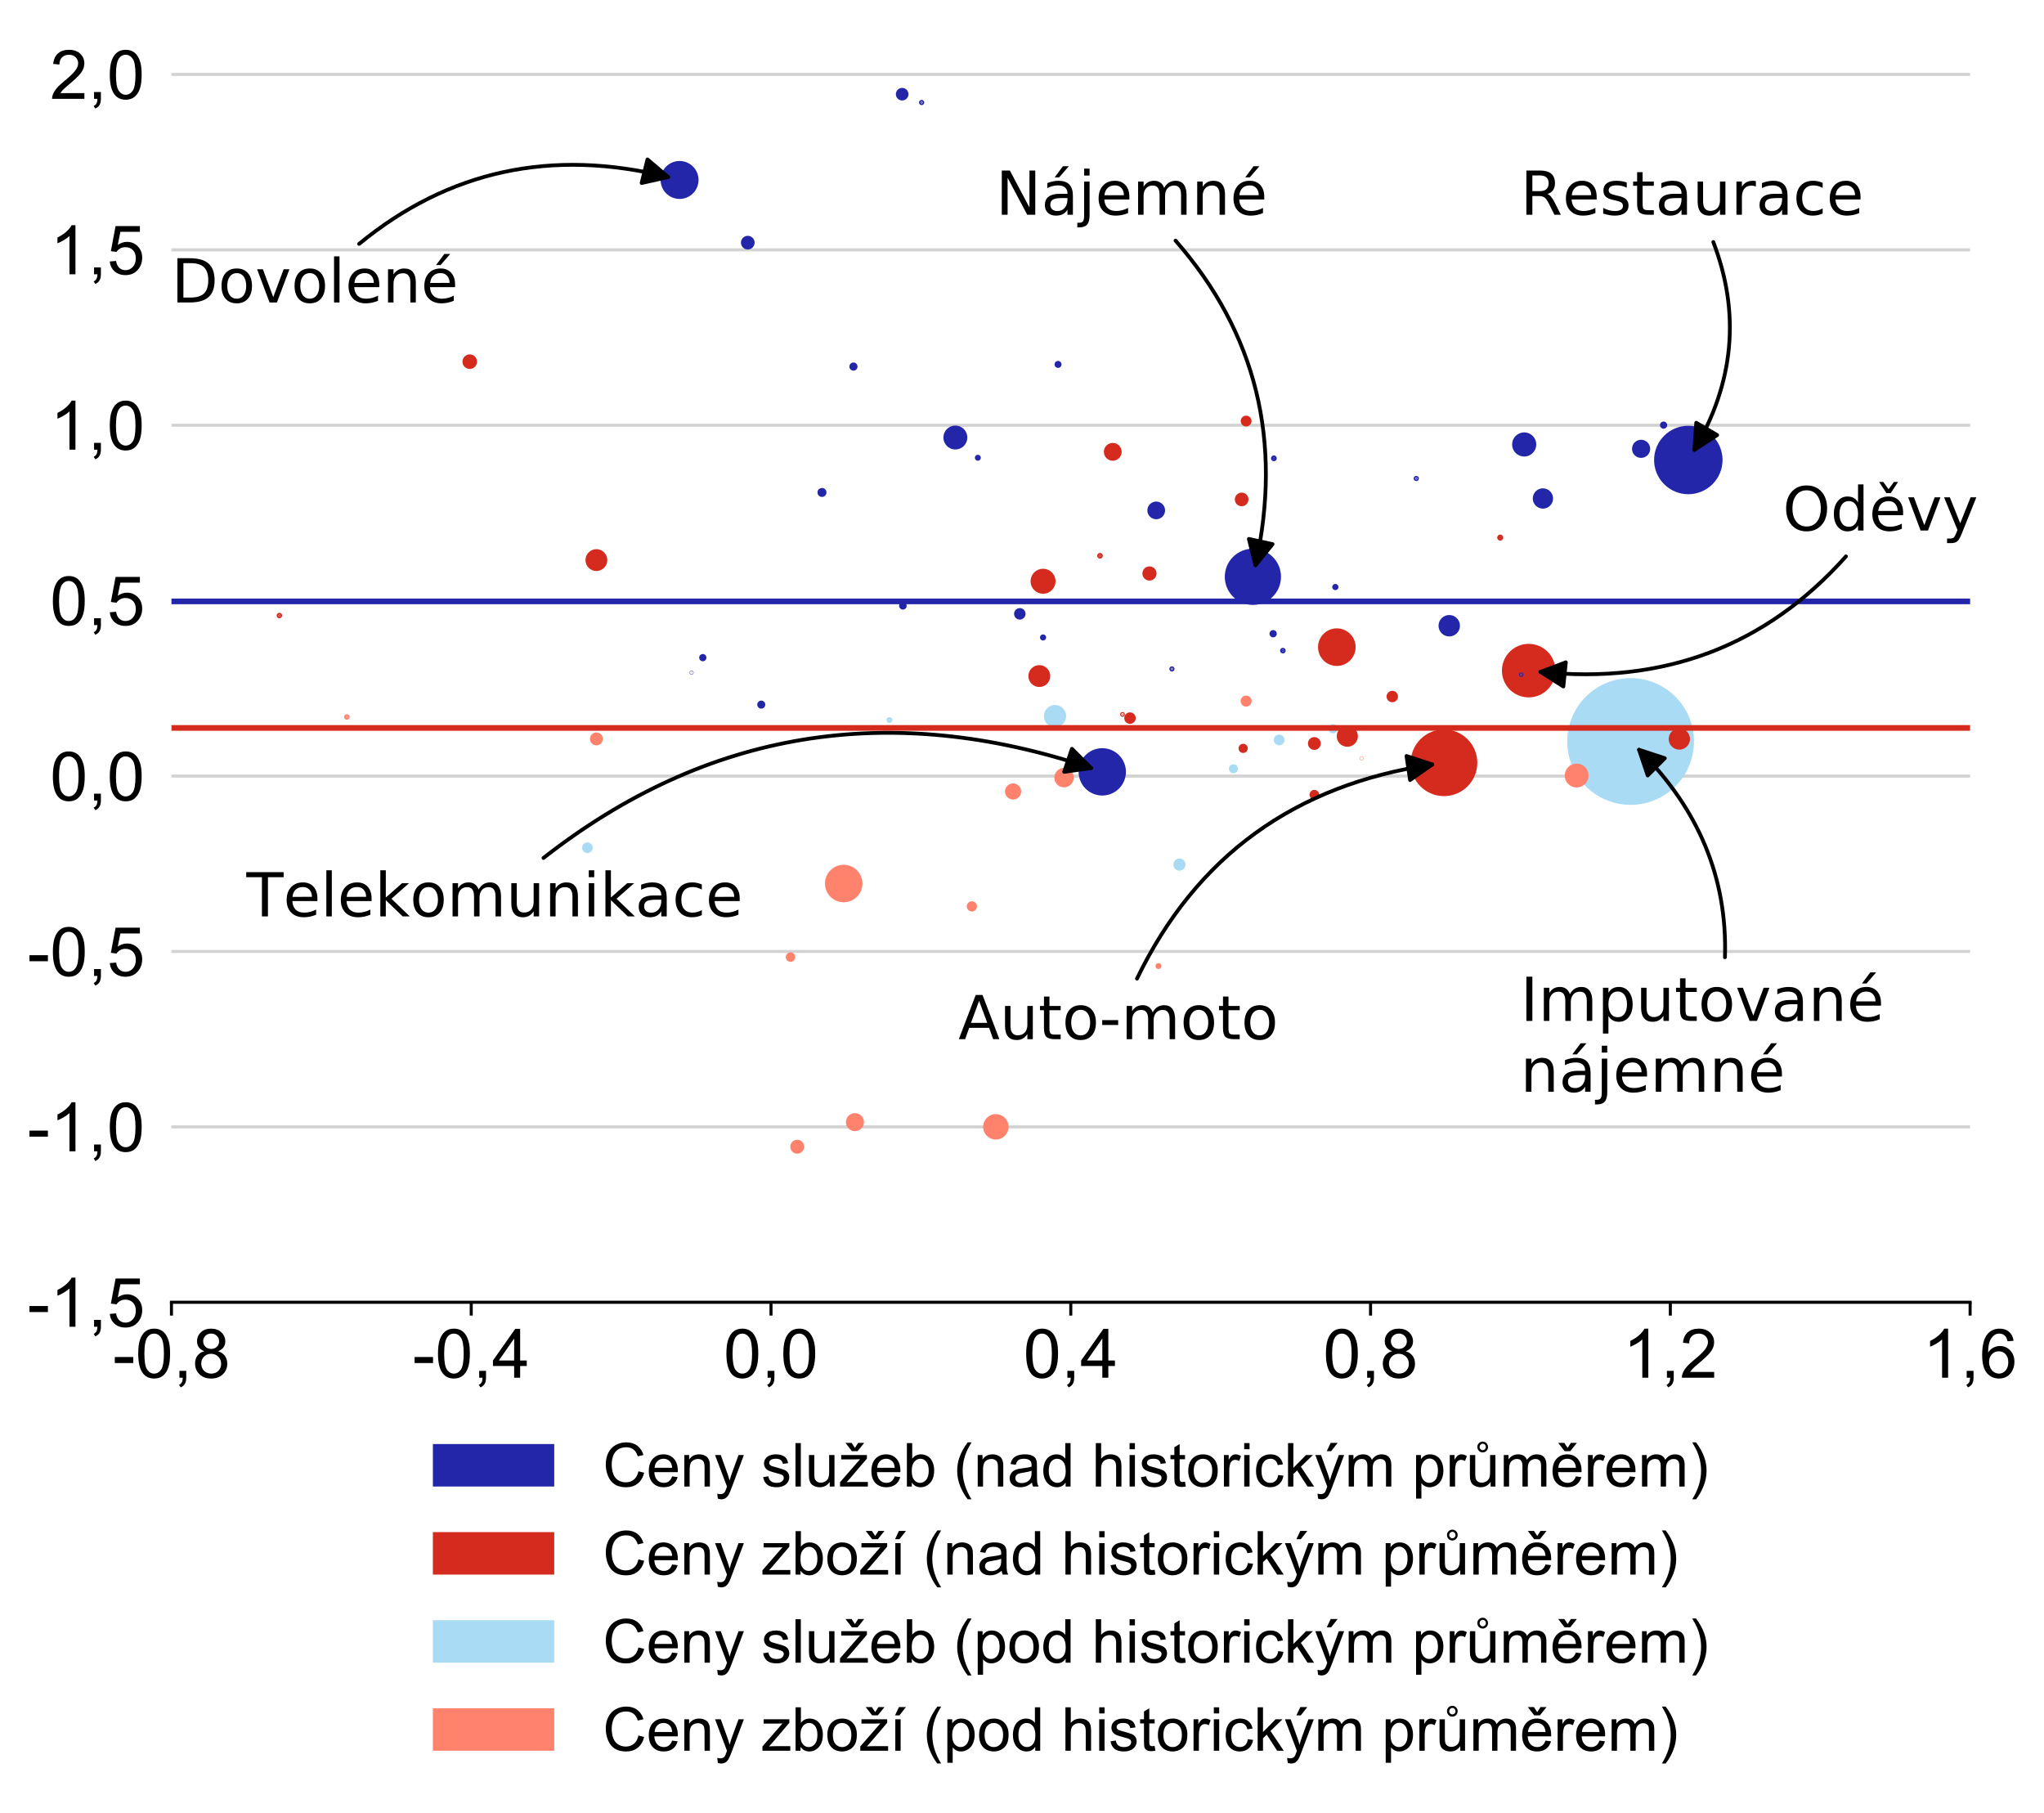 <?xml version="1.0" encoding="utf-8" standalone="no"?>
<!DOCTYPE svg PUBLIC "-//W3C//DTD SVG 1.1//EN"
  "http://www.w3.org/Graphics/SVG/1.1/DTD/svg11.dtd">
<!-- Created with matplotlib (http://matplotlib.org/) -->
<svg height="478pt" version="1.1" viewBox="0 0 539 478" width="539pt" xmlns="http://www.w3.org/2000/svg" xmlns:xlink="http://www.w3.org/1999/xlink">
 <defs>
  <style type="text/css">
*{stroke-linecap:butt;stroke-linejoin:round;}
  </style>
 </defs>
 <g id="figure_1">
  <g id="patch_1">
   <path d="M 0 478.54 
L 539.223 478.54 
L 539.223 -0 
L 0 -0 
z
" style="fill:none;"/>
  </g>
  <g id="axes_1">
   <g id="patch_2">
    <path d="M 45.213 343.34 
L 519.513 343.34 
L 519.513 10.7 
L 45.213 10.7 
z
" style="fill:none;"/>
   </g>
   <g id="matplotlib.axis_1">
    <g id="xtick_1">
     <g id="line2d_1">
      <defs>
       <path d="M 0 0 
L 0 3.5 
" id="m3df8f1d692" style="stroke:#000000;stroke-width:0.8;"/>
      </defs>
      <g>
       <use style="stroke:#000000;stroke-width:0.8;" x="45.213" xlink:href="#m3df8f1d692" y="343.34"/>
      </g>
     </g>
     <g id="text_1">
      <!-- -0,8 -->
      <defs>
       <path d="M 3.172 21.484 
L 3.172 30.328 
L 30.172 30.328 
L 30.172 21.484 
z
" id="ArialMT-2d"/>
       <path d="M 4.156 35.297 
Q 4.156 48 6.766 55.734 
Q 9.375 63.484 14.516 67.672 
Q 19.672 71.875 27.484 71.875 
Q 33.25 71.875 37.594 69.547 
Q 41.938 67.234 44.766 62.859 
Q 47.609 58.5 49.219 52.219 
Q 50.828 45.953 50.828 35.297 
Q 50.828 22.703 48.234 14.969 
Q 45.656 7.234 40.5 3 
Q 35.359 -1.219 27.484 -1.219 
Q 17.141 -1.219 11.234 6.203 
Q 4.156 15.141 4.156 35.297 
M 13.188 35.297 
Q 13.188 17.672 17.312 11.828 
Q 21.438 6 27.484 6 
Q 33.547 6 37.672 11.859 
Q 41.797 17.719 41.797 35.297 
Q 41.797 52.984 37.672 58.781 
Q 33.547 64.594 27.391 64.594 
Q 21.344 64.594 17.719 59.469 
Q 13.188 52.938 13.188 35.297 
" id="ArialMT-30"/>
       <path d="M 8.891 0 
L 8.891 10.016 
L 18.891 10.016 
L 18.891 0 
Q 18.891 -5.516 16.938 -8.906 
Q 14.984 -12.312 10.75 -14.156 
L 8.297 -10.406 
Q 11.078 -9.188 12.391 -6.812 
Q 13.719 -4.438 13.875 0 
z
" id="ArialMT-2c"/>
       <path d="M 17.672 38.812 
Q 12.203 40.828 9.562 44.531 
Q 6.938 48.25 6.938 53.422 
Q 6.938 61.234 12.547 66.547 
Q 18.172 71.875 27.484 71.875 
Q 36.859 71.875 42.578 66.422 
Q 48.297 60.984 48.297 53.172 
Q 48.297 48.188 45.672 44.5 
Q 43.062 40.828 37.75 38.812 
Q 44.344 36.672 47.781 31.875 
Q 51.219 27.094 51.219 20.453 
Q 51.219 11.281 44.719 5.031 
Q 38.234 -1.219 27.641 -1.219 
Q 17.047 -1.219 10.547 5.047 
Q 4.047 11.328 4.047 20.703 
Q 4.047 27.688 7.594 32.391 
Q 11.141 37.109 17.672 38.812 
M 15.922 53.719 
Q 15.922 48.641 19.188 45.406 
Q 22.469 42.188 27.688 42.188 
Q 32.766 42.188 36.016 45.375 
Q 39.266 48.578 39.266 53.219 
Q 39.266 58.062 35.906 61.359 
Q 32.562 64.656 27.594 64.656 
Q 22.562 64.656 19.234 61.422 
Q 15.922 58.203 15.922 53.719 
M 13.094 20.656 
Q 13.094 16.891 14.875 13.375 
Q 16.656 9.859 20.172 7.922 
Q 23.688 6 27.734 6 
Q 34.031 6 38.125 10.047 
Q 42.234 14.109 42.234 20.359 
Q 42.234 26.703 38.016 30.859 
Q 33.797 35.016 27.438 35.016 
Q 21.234 35.016 17.156 30.906 
Q 13.094 26.812 13.094 20.656 
" id="ArialMT-38"/>
      </defs>
      <g transform="translate(29.707 363.224)scale(0.18 -0.18)">
       <use xlink:href="#ArialMT-2d"/>
       <use x="33.301" xlink:href="#ArialMT-30"/>
       <use x="88.916" xlink:href="#ArialMT-2c"/>
       <use x="116.699" xlink:href="#ArialMT-38"/>
      </g>
     </g>
    </g>
    <g id="xtick_2">
     <g id="line2d_2">
      <g>
       <use style="stroke:#000000;stroke-width:0.8;" x="124.263" xlink:href="#m3df8f1d692" y="343.34"/>
      </g>
     </g>
     <g id="text_2">
      <!-- -0,4 -->
      <defs>
       <path d="M 32.328 0 
L 32.328 17.141 
L 1.266 17.141 
L 1.266 25.203 
L 33.938 71.578 
L 41.109 71.578 
L 41.109 25.203 
L 50.781 25.203 
L 50.781 17.141 
L 41.109 17.141 
L 41.109 0 
z
M 32.328 25.203 
L 32.328 57.469 
L 9.906 25.203 
z
" id="ArialMT-34"/>
      </defs>
      <g transform="translate(108.757 363.224)scale(0.18 -0.18)">
       <use xlink:href="#ArialMT-2d"/>
       <use x="33.301" xlink:href="#ArialMT-30"/>
       <use x="88.916" xlink:href="#ArialMT-2c"/>
       <use x="116.699" xlink:href="#ArialMT-34"/>
      </g>
     </g>
    </g>
    <g id="xtick_3">
     <g id="line2d_3">
      <g>
       <use style="stroke:#000000;stroke-width:0.8;" x="203.313" xlink:href="#m3df8f1d692" y="343.34"/>
      </g>
     </g>
     <g id="text_3">
      <!-- 0,0 -->
      <g transform="translate(190.803 363.224)scale(0.18 -0.18)">
       <use xlink:href="#ArialMT-30"/>
       <use x="55.615" xlink:href="#ArialMT-2c"/>
       <use x="83.398" xlink:href="#ArialMT-30"/>
      </g>
     </g>
    </g>
    <g id="xtick_4">
     <g id="line2d_4">
      <g>
       <use style="stroke:#000000;stroke-width:0.8;" x="282.363" xlink:href="#m3df8f1d692" y="343.34"/>
      </g>
     </g>
     <g id="text_4">
      <!-- 0,4 -->
      <g transform="translate(269.853 363.224)scale(0.18 -0.18)">
       <use xlink:href="#ArialMT-30"/>
       <use x="55.615" xlink:href="#ArialMT-2c"/>
       <use x="83.398" xlink:href="#ArialMT-34"/>
      </g>
     </g>
    </g>
    <g id="xtick_5">
     <g id="line2d_5">
      <g>
       <use style="stroke:#000000;stroke-width:0.8;" x="361.413" xlink:href="#m3df8f1d692" y="343.34"/>
      </g>
     </g>
     <g id="text_5">
      <!-- 0,8 -->
      <g transform="translate(348.903 363.224)scale(0.18 -0.18)">
       <use xlink:href="#ArialMT-30"/>
       <use x="55.615" xlink:href="#ArialMT-2c"/>
       <use x="83.398" xlink:href="#ArialMT-38"/>
      </g>
     </g>
    </g>
    <g id="xtick_6">
     <g id="line2d_6">
      <g>
       <use style="stroke:#000000;stroke-width:0.8;" x="440.463" xlink:href="#m3df8f1d692" y="343.34"/>
      </g>
     </g>
     <g id="text_6">
      <!-- 1,2 -->
      <defs>
       <path d="M 37.25 0 
L 28.469 0 
L 28.469 56 
Q 25.297 52.984 20.141 49.953 
Q 14.984 46.922 10.891 45.406 
L 10.891 53.906 
Q 18.266 57.375 23.781 62.297 
Q 29.297 67.234 31.594 71.875 
L 37.25 71.875 
z
" id="ArialMT-31"/>
       <path d="M 50.344 8.453 
L 50.344 0 
L 3.031 0 
Q 2.938 3.172 4.047 6.109 
Q 5.859 10.938 9.828 15.625 
Q 13.812 20.312 21.344 26.469 
Q 33.016 36.031 37.109 41.625 
Q 41.219 47.219 41.219 52.203 
Q 41.219 57.422 37.469 61 
Q 33.734 64.594 27.734 64.594 
Q 21.391 64.594 17.578 60.781 
Q 13.766 56.984 13.719 50.25 
L 4.688 51.172 
Q 5.609 61.281 11.656 66.578 
Q 17.719 71.875 27.938 71.875 
Q 38.234 71.875 44.234 66.156 
Q 50.25 60.453 50.25 52 
Q 50.25 47.703 48.484 43.547 
Q 46.734 39.406 42.656 34.812 
Q 38.578 30.219 29.109 22.219 
Q 21.188 15.578 18.938 13.203 
Q 16.703 10.844 15.234 8.453 
z
" id="ArialMT-32"/>
      </defs>
      <g transform="translate(427.953 363.224)scale(0.18 -0.18)">
       <use xlink:href="#ArialMT-31"/>
       <use x="55.615" xlink:href="#ArialMT-2c"/>
       <use x="83.398" xlink:href="#ArialMT-32"/>
      </g>
     </g>
    </g>
    <g id="xtick_7">
     <g id="line2d_7">
      <g>
       <use style="stroke:#000000;stroke-width:0.8;" x="519.513" xlink:href="#m3df8f1d692" y="343.34"/>
      </g>
     </g>
     <g id="text_7">
      <!-- 1,6 -->
      <defs>
       <path d="M 49.75 54.047 
L 41.016 53.375 
Q 39.844 58.547 37.703 60.891 
Q 34.125 64.656 28.906 64.656 
Q 24.703 64.656 21.531 62.312 
Q 17.391 59.281 14.984 53.469 
Q 12.594 47.656 12.5 36.922 
Q 15.672 41.75 20.266 44.094 
Q 24.859 46.438 29.891 46.438 
Q 38.672 46.438 44.844 39.969 
Q 51.031 33.5 51.031 23.25 
Q 51.031 16.5 48.125 10.719 
Q 45.219 4.938 40.141 1.859 
Q 35.062 -1.219 28.609 -1.219 
Q 17.625 -1.219 10.688 6.859 
Q 3.766 14.938 3.766 33.5 
Q 3.766 54.25 11.422 63.672 
Q 18.109 71.875 29.438 71.875 
Q 37.891 71.875 43.281 67.141 
Q 48.688 62.406 49.75 54.047 
M 13.875 23.188 
Q 13.875 18.656 15.797 14.5 
Q 17.719 10.359 21.188 8.172 
Q 24.656 6 28.469 6 
Q 34.031 6 38.031 10.484 
Q 42.047 14.984 42.047 22.703 
Q 42.047 30.125 38.078 34.391 
Q 34.125 38.672 28.125 38.672 
Q 22.172 38.672 18.016 34.391 
Q 13.875 30.125 13.875 23.188 
" id="ArialMT-36"/>
      </defs>
      <g transform="translate(507.003 363.224)scale(0.18 -0.18)">
       <use xlink:href="#ArialMT-31"/>
       <use x="55.615" xlink:href="#ArialMT-2c"/>
       <use x="83.398" xlink:href="#ArialMT-36"/>
      </g>
     </g>
    </g>
   </g>
   <g id="matplotlib.axis_2">
    <g id="ytick_1">
     <g id="line2d_8">
      <path clip-path="url(#p35cd88e781)" d="M 45.213 343.34 
L 519.513 343.34 
" style="fill:none;stroke:#d2d2d2;stroke-linecap:square;stroke-width:0.8;"/>
     </g>
     <g id="text_8">
      <!-- -1,5 -->
      <defs>
       <path d="M 4.156 18.75 
L 13.375 19.531 
Q 14.406 12.797 18.141 9.391 
Q 21.875 6 27.156 6 
Q 33.5 6 37.891 10.781 
Q 42.281 15.578 42.281 23.484 
Q 42.281 31 38.062 35.344 
Q 33.844 39.703 27 39.703 
Q 22.75 39.703 19.328 37.766 
Q 15.922 35.844 13.969 32.766 
L 5.719 33.844 
L 12.641 70.609 
L 48.25 70.609 
L 48.25 62.203 
L 19.672 62.203 
L 15.828 42.969 
Q 22.266 47.469 29.344 47.469 
Q 38.719 47.469 45.156 40.969 
Q 51.609 34.469 51.609 24.266 
Q 51.609 14.547 45.953 7.469 
Q 39.062 -1.219 27.156 -1.219 
Q 17.391 -1.219 11.203 4.25 
Q 5.031 9.719 4.156 18.75 
" id="ArialMT-35"/>
      </defs>
      <g transform="translate(7.2 349.782)scale(0.18 -0.18)">
       <use xlink:href="#ArialMT-2d"/>
       <use x="33.301" xlink:href="#ArialMT-31"/>
       <use x="88.916" xlink:href="#ArialMT-2c"/>
       <use x="116.699" xlink:href="#ArialMT-35"/>
      </g>
     </g>
    </g>
    <g id="ytick_2">
     <g id="line2d_9">
      <path clip-path="url(#p35cd88e781)" d="M 45.213 297.095 
L 519.513 297.095 
" style="fill:none;stroke:#d2d2d2;stroke-linecap:square;stroke-width:0.8;"/>
     </g>
     <g id="text_9">
      <!-- -1,0 -->
      <g transform="translate(7.2 303.537)scale(0.18 -0.18)">
       <use xlink:href="#ArialMT-2d"/>
       <use x="33.301" xlink:href="#ArialMT-31"/>
       <use x="88.916" xlink:href="#ArialMT-2c"/>
       <use x="116.699" xlink:href="#ArialMT-30"/>
      </g>
     </g>
    </g>
    <g id="ytick_3">
     <g id="line2d_10">
      <path clip-path="url(#p35cd88e781)" d="M 45.213 250.85 
L 519.513 250.85 
" style="fill:none;stroke:#d2d2d2;stroke-linecap:square;stroke-width:0.8;"/>
     </g>
     <g id="text_10">
      <!-- -0,5 -->
      <g transform="translate(7.2 257.292)scale(0.18 -0.18)">
       <use xlink:href="#ArialMT-2d"/>
       <use x="33.301" xlink:href="#ArialMT-30"/>
       <use x="88.916" xlink:href="#ArialMT-2c"/>
       <use x="116.699" xlink:href="#ArialMT-35"/>
      </g>
     </g>
    </g>
    <g id="ytick_4">
     <g id="line2d_11">
      <path clip-path="url(#p35cd88e781)" d="M 45.213 204.605 
L 519.513 204.605 
" style="fill:none;stroke:#d2d2d2;stroke-linecap:square;stroke-width:0.8;"/>
     </g>
     <g id="text_11">
      <!-- 0,0 -->
      <g transform="translate(13.193 211.047)scale(0.18 -0.18)">
       <use xlink:href="#ArialMT-30"/>
       <use x="55.615" xlink:href="#ArialMT-2c"/>
       <use x="83.398" xlink:href="#ArialMT-30"/>
      </g>
     </g>
    </g>
    <g id="ytick_5">
     <g id="line2d_12">
      <path clip-path="url(#p35cd88e781)" d="M 45.213 158.359 
L 519.513 158.359 
" style="fill:none;stroke:#d2d2d2;stroke-linecap:square;stroke-width:0.8;"/>
     </g>
     <g id="text_12">
      <!-- 0,5 -->
      <g transform="translate(13.193 164.801)scale(0.18 -0.18)">
       <use xlink:href="#ArialMT-30"/>
       <use x="55.615" xlink:href="#ArialMT-2c"/>
       <use x="83.398" xlink:href="#ArialMT-35"/>
      </g>
     </g>
    </g>
    <g id="ytick_6">
     <g id="line2d_13">
      <path clip-path="url(#p35cd88e781)" d="M 45.213 112.114 
L 519.513 112.114 
" style="fill:none;stroke:#d2d2d2;stroke-linecap:square;stroke-width:0.8;"/>
     </g>
     <g id="text_13">
      <!-- 1,0 -->
      <g transform="translate(13.193 118.556)scale(0.18 -0.18)">
       <use xlink:href="#ArialMT-31"/>
       <use x="55.615" xlink:href="#ArialMT-2c"/>
       <use x="83.398" xlink:href="#ArialMT-30"/>
      </g>
     </g>
    </g>
    <g id="ytick_7">
     <g id="line2d_14">
      <path clip-path="url(#p35cd88e781)" d="M 45.213 65.869 
L 519.513 65.869 
" style="fill:none;stroke:#d2d2d2;stroke-linecap:square;stroke-width:0.8;"/>
     </g>
     <g id="text_14">
      <!-- 1,5 -->
      <g transform="translate(13.193 72.311)scale(0.18 -0.18)">
       <use xlink:href="#ArialMT-31"/>
       <use x="55.615" xlink:href="#ArialMT-2c"/>
       <use x="83.398" xlink:href="#ArialMT-35"/>
      </g>
     </g>
    </g>
    <g id="ytick_8">
     <g id="line2d_15">
      <path clip-path="url(#p35cd88e781)" d="M 45.213 19.624 
L 519.513 19.624 
" style="fill:none;stroke:#d2d2d2;stroke-linecap:square;stroke-width:0.8;"/>
     </g>
     <g id="text_15">
      <!-- 2,0 -->
      <g transform="translate(13.193 26.066)scale(0.18 -0.18)">
       <use xlink:href="#ArialMT-32"/>
       <use x="55.615" xlink:href="#ArialMT-2c"/>
       <use x="83.398" xlink:href="#ArialMT-30"/>
      </g>
     </g>
    </g>
   </g>
   <g id="patch_3">
    <path d="M 45.213 343.34 
L 519.513 343.34 
" style="fill:none;stroke:#000000;stroke-linecap:square;stroke-linejoin:miter;stroke-width:0.8;"/>
   </g>
   <g id="legend_1">
    <g id="patch_4">
     <path d="M 114.148 391.913 
L 146.148 391.913 
L 146.148 380.712 
L 114.148 380.712 
z
" style="fill:#2426a9;"/>
    </g>
    <g id="text_16">
     <!-- Ceny služeb (nad historickým průměrem) -->
     <defs>
      <path d="M 58.797 25.094 
L 68.266 22.703 
Q 65.281 11.031 57.547 4.906 
Q 49.812 -1.219 38.625 -1.219 
Q 27.047 -1.219 19.797 3.484 
Q 12.547 8.203 8.766 17.141 
Q 4.984 26.078 4.984 36.328 
Q 4.984 47.516 9.25 55.828 
Q 13.531 64.156 21.406 68.469 
Q 29.297 72.797 38.766 72.797 
Q 49.516 72.797 56.828 67.328 
Q 64.156 61.859 67.047 51.953 
L 57.719 49.75 
Q 55.219 57.562 50.484 61.125 
Q 45.75 64.703 38.578 64.703 
Q 30.328 64.703 24.781 60.734 
Q 19.234 56.781 16.984 50.109 
Q 14.75 43.453 14.75 36.375 
Q 14.75 27.25 17.406 20.438 
Q 20.062 13.625 25.672 10.25 
Q 31.297 6.891 37.844 6.891 
Q 45.797 6.891 51.312 11.469 
Q 56.844 16.062 58.797 25.094 
" id="ArialMT-43"/>
      <path d="M 42.094 16.703 
L 51.172 15.578 
Q 49.031 7.625 43.219 3.219 
Q 37.406 -1.172 28.375 -1.172 
Q 17 -1.172 10.328 5.828 
Q 3.656 12.844 3.656 25.484 
Q 3.656 38.578 10.391 45.797 
Q 17.141 53.031 27.875 53.031 
Q 38.281 53.031 44.875 45.953 
Q 51.469 38.875 51.469 26.031 
Q 51.469 25.25 51.422 23.688 
L 12.75 23.688 
Q 13.234 15.141 17.578 10.594 
Q 21.922 6.062 28.422 6.062 
Q 33.25 6.062 36.672 8.594 
Q 40.094 11.141 42.094 16.703 
M 13.234 30.906 
L 42.188 30.906 
Q 41.609 37.453 38.875 40.719 
Q 34.672 45.797 27.984 45.797 
Q 21.922 45.797 17.797 41.75 
Q 13.672 37.703 13.234 30.906 
" id="ArialMT-65"/>
      <path d="M 6.594 0 
L 6.594 51.859 
L 14.5 51.859 
L 14.5 44.484 
Q 20.219 53.031 31 53.031 
Q 35.688 53.031 39.625 51.344 
Q 43.562 49.656 45.516 46.922 
Q 47.469 44.188 48.25 40.438 
Q 48.734 37.984 48.734 31.891 
L 48.734 0 
L 39.938 0 
L 39.938 31.547 
Q 39.938 36.922 38.906 39.578 
Q 37.891 42.234 35.281 43.812 
Q 32.672 45.406 29.156 45.406 
Q 23.531 45.406 19.453 41.844 
Q 15.375 38.281 15.375 28.328 
L 15.375 0 
z
" id="ArialMT-6e"/>
      <path d="M 6.203 -19.969 
L 5.219 -11.719 
Q 8.109 -12.5 10.25 -12.5 
Q 13.188 -12.5 14.938 -11.516 
Q 16.703 -10.547 17.828 -8.797 
Q 18.656 -7.469 20.516 -2.25 
Q 20.75 -1.516 21.297 -0.094 
L 1.609 51.859 
L 11.078 51.859 
L 21.875 21.828 
Q 23.969 16.109 25.641 9.812 
Q 27.156 15.875 29.25 21.625 
L 40.328 51.859 
L 49.125 51.859 
L 29.391 -0.875 
Q 26.219 -9.422 24.469 -12.641 
Q 22.125 -17 19.094 -19.016 
Q 16.062 -21.047 11.859 -21.047 
Q 9.328 -21.047 6.203 -19.969 
" id="ArialMT-79"/>
      <path id="ArialMT-20"/>
      <path d="M 3.078 15.484 
L 11.766 16.844 
Q 12.5 11.625 15.844 8.844 
Q 19.188 6.062 25.203 6.062 
Q 31.25 6.062 34.172 8.516 
Q 37.109 10.984 37.109 14.312 
Q 37.109 17.281 34.516 19 
Q 32.719 20.172 25.531 21.969 
Q 15.875 24.422 12.141 26.203 
Q 8.406 27.984 6.469 31.125 
Q 4.547 34.281 4.547 38.094 
Q 4.547 41.547 6.125 44.5 
Q 7.719 47.469 10.453 49.422 
Q 12.5 50.922 16.031 51.969 
Q 19.578 53.031 23.641 53.031 
Q 29.734 53.031 34.344 51.266 
Q 38.969 49.516 41.156 46.5 
Q 43.359 43.5 44.188 38.484 
L 35.594 37.312 
Q 35.016 41.312 32.203 43.547 
Q 29.391 45.797 24.266 45.797 
Q 18.219 45.797 15.625 43.797 
Q 13.031 41.797 13.031 39.109 
Q 13.031 37.406 14.109 36.031 
Q 15.188 34.625 17.484 33.688 
Q 18.797 33.203 25.25 31.453 
Q 34.578 28.953 38.25 27.359 
Q 41.938 25.781 44.031 22.75 
Q 46.141 19.734 46.141 15.234 
Q 46.141 10.844 43.578 6.953 
Q 41.016 3.078 36.172 0.953 
Q 31.344 -1.172 25.25 -1.172 
Q 15.141 -1.172 9.844 3.031 
Q 4.547 7.234 3.078 15.484 
" id="ArialMT-73"/>
      <path d="M 6.391 0 
L 6.391 71.578 
L 15.188 71.578 
L 15.188 0 
z
" id="ArialMT-6c"/>
      <path d="M 40.578 0 
L 40.578 7.625 
Q 34.516 -1.172 24.125 -1.172 
Q 19.531 -1.172 15.547 0.578 
Q 11.578 2.344 9.641 5 
Q 7.719 7.672 6.938 11.531 
Q 6.391 14.109 6.391 19.734 
L 6.391 51.859 
L 15.188 51.859 
L 15.188 23.094 
Q 15.188 16.219 15.719 13.812 
Q 16.547 10.359 19.234 8.375 
Q 21.922 6.391 25.875 6.391 
Q 29.828 6.391 33.297 8.422 
Q 36.766 10.453 38.203 13.938 
Q 39.656 17.438 39.656 24.078 
L 39.656 51.859 
L 48.438 51.859 
L 48.438 0 
z
" id="ArialMT-75"/>
      <path d="M 1.953 0 
L 1.953 7.125 
L 34.969 45.016 
Q 29.344 44.734 25.047 44.734 
L 3.906 44.734 
L 3.906 51.859 
L 46.297 51.859 
L 46.297 46.047 
L 18.219 13.141 
L 12.797 7.125 
Q 18.703 7.562 23.875 7.562 
L 47.859 7.562 
L 47.859 0 
z
M 26.531 63.672 
L 31.906 71.969 
L 41.859 71.969 
L 30.875 58.297 
L 21.5 58.297 
L 10.953 71.969 
L 21.016 71.969 
z
" id="ArialMT-17e"/>
      <path d="M 14.703 0 
L 6.547 0 
L 6.547 71.578 
L 15.328 71.578 
L 15.328 46.047 
Q 20.906 53.031 29.547 53.031 
Q 34.328 53.031 38.594 51.094 
Q 42.875 49.172 45.625 45.672 
Q 48.391 42.188 49.953 37.25 
Q 51.516 32.328 51.516 26.703 
Q 51.516 13.375 44.922 6.094 
Q 38.328 -1.172 29.109 -1.172 
Q 19.922 -1.172 14.703 6.5 
z
M 14.594 26.312 
Q 14.594 17 17.141 12.844 
Q 21.297 6.062 28.375 6.062 
Q 34.125 6.062 38.328 11.062 
Q 42.531 16.062 42.531 25.984 
Q 42.531 36.141 38.5 40.969 
Q 34.469 45.797 28.766 45.797 
Q 23 45.797 18.797 40.797 
Q 14.594 35.797 14.594 26.312 
" id="ArialMT-62"/>
      <path d="M 23.391 -21.047 
Q 16.109 -11.859 11.078 0.438 
Q 6.062 12.75 6.062 25.922 
Q 6.062 37.547 9.812 48.188 
Q 14.203 60.547 23.391 72.797 
L 29.688 72.797 
Q 23.781 62.641 21.875 58.297 
Q 18.891 51.562 17.188 44.234 
Q 15.094 35.109 15.094 25.875 
Q 15.094 2.391 29.688 -21.047 
z
" id="ArialMT-28"/>
      <path d="M 40.438 6.391 
Q 35.547 2.25 31.031 0.531 
Q 26.516 -1.172 21.344 -1.172 
Q 12.797 -1.172 8.203 3 
Q 3.609 7.172 3.609 13.672 
Q 3.609 17.484 5.344 20.625 
Q 7.078 23.781 9.891 25.688 
Q 12.703 27.594 16.219 28.562 
Q 18.797 29.25 24.031 29.891 
Q 34.672 31.156 39.703 32.906 
Q 39.75 34.719 39.75 35.203 
Q 39.75 40.578 37.25 42.781 
Q 33.891 45.75 27.25 45.75 
Q 21.047 45.75 18.094 43.578 
Q 15.141 41.406 13.719 35.891 
L 5.125 37.062 
Q 6.297 42.578 8.984 45.969 
Q 11.672 49.359 16.75 51.188 
Q 21.828 53.031 28.516 53.031 
Q 35.156 53.031 39.297 51.469 
Q 43.453 49.906 45.406 47.531 
Q 47.359 45.172 48.141 41.547 
Q 48.578 39.312 48.578 33.453 
L 48.578 21.734 
Q 48.578 9.469 49.141 6.219 
Q 49.703 2.984 51.375 0 
L 42.188 0 
Q 40.828 2.734 40.438 6.391 
M 39.703 26.031 
Q 34.906 24.078 25.344 22.703 
Q 19.922 21.922 17.672 20.938 
Q 15.438 19.969 14.203 18.094 
Q 12.984 16.219 12.984 13.922 
Q 12.984 10.406 15.641 8.062 
Q 18.312 5.719 23.438 5.719 
Q 28.516 5.719 32.469 7.938 
Q 36.422 10.156 38.281 14.016 
Q 39.703 17 39.703 22.797 
z
" id="ArialMT-61"/>
      <path d="M 40.234 0 
L 40.234 6.547 
Q 35.297 -1.172 25.734 -1.172 
Q 19.531 -1.172 14.328 2.25 
Q 9.125 5.672 6.266 11.797 
Q 3.422 17.922 3.422 25.875 
Q 3.422 33.641 6 39.969 
Q 8.594 46.297 13.766 49.656 
Q 18.953 53.031 25.344 53.031 
Q 30.031 53.031 33.688 51.047 
Q 37.359 49.078 39.656 45.906 
L 39.656 71.578 
L 48.391 71.578 
L 48.391 0 
z
M 12.453 25.875 
Q 12.453 15.922 16.641 10.984 
Q 20.844 6.062 26.562 6.062 
Q 32.328 6.062 36.344 10.766 
Q 40.375 15.484 40.375 25.141 
Q 40.375 35.797 36.266 40.766 
Q 32.172 45.75 26.172 45.75 
Q 20.312 45.75 16.375 40.969 
Q 12.453 36.188 12.453 25.875 
" id="ArialMT-64"/>
      <path d="M 6.594 0 
L 6.594 71.578 
L 15.375 71.578 
L 15.375 45.906 
Q 21.531 53.031 30.906 53.031 
Q 36.672 53.031 40.922 50.75 
Q 45.172 48.484 47 44.484 
Q 48.828 40.484 48.828 32.859 
L 48.828 0 
L 40.047 0 
L 40.047 32.859 
Q 40.047 39.453 37.188 42.453 
Q 34.328 45.453 29.109 45.453 
Q 25.203 45.453 21.75 43.422 
Q 18.312 41.406 16.844 37.938 
Q 15.375 34.469 15.375 28.375 
L 15.375 0 
z
" id="ArialMT-68"/>
      <path d="M 6.641 61.469 
L 6.641 71.578 
L 15.438 71.578 
L 15.438 61.469 
z
M 6.641 0 
L 6.641 51.859 
L 15.438 51.859 
L 15.438 0 
z
" id="ArialMT-69"/>
      <path d="M 25.781 7.859 
L 27.047 0.094 
Q 23.344 -0.688 20.406 -0.688 
Q 15.625 -0.688 12.984 0.828 
Q 10.359 2.344 9.281 4.812 
Q 8.203 7.281 8.203 15.188 
L 8.203 45.016 
L 1.766 45.016 
L 1.766 51.859 
L 8.203 51.859 
L 8.203 64.703 
L 16.938 69.969 
L 16.938 51.859 
L 25.781 51.859 
L 25.781 45.016 
L 16.938 45.016 
L 16.938 14.703 
Q 16.938 10.938 17.406 9.859 
Q 17.875 8.797 18.922 8.156 
Q 19.969 7.516 21.922 7.516 
Q 23.391 7.516 25.781 7.859 
" id="ArialMT-74"/>
      <path d="M 3.328 25.922 
Q 3.328 40.328 11.328 47.266 
Q 18.016 53.031 27.641 53.031 
Q 38.328 53.031 45.109 46.016 
Q 51.906 39.016 51.906 26.656 
Q 51.906 16.656 48.906 10.906 
Q 45.906 5.172 40.156 2 
Q 34.422 -1.172 27.641 -1.172 
Q 16.75 -1.172 10.031 5.812 
Q 3.328 12.797 3.328 25.922 
M 12.359 25.922 
Q 12.359 15.969 16.703 11.016 
Q 21.047 6.062 27.641 6.062 
Q 34.188 6.062 38.531 11.031 
Q 42.875 16.016 42.875 26.219 
Q 42.875 35.844 38.5 40.797 
Q 34.125 45.75 27.641 45.75 
Q 21.047 45.75 16.703 40.812 
Q 12.359 35.891 12.359 25.922 
" id="ArialMT-6f"/>
      <path d="M 6.5 0 
L 6.5 51.859 
L 14.406 51.859 
L 14.406 44 
Q 17.438 49.516 20 51.266 
Q 22.562 53.031 25.641 53.031 
Q 30.078 53.031 34.672 50.203 
L 31.641 42.047 
Q 28.422 43.953 25.203 43.953 
Q 22.312 43.953 20.016 42.219 
Q 17.719 40.484 16.75 37.406 
Q 15.281 32.719 15.281 27.156 
L 15.281 0 
z
" id="ArialMT-72"/>
      <path d="M 40.438 19 
L 49.078 17.875 
Q 47.656 8.938 41.812 3.875 
Q 35.984 -1.172 27.484 -1.172 
Q 16.844 -1.172 10.375 5.781 
Q 3.906 12.75 3.906 25.734 
Q 3.906 34.125 6.688 40.422 
Q 9.469 46.734 15.156 49.875 
Q 20.844 53.031 27.547 53.031 
Q 35.984 53.031 41.359 48.75 
Q 46.734 44.484 48.25 36.625 
L 39.703 35.297 
Q 38.484 40.531 35.375 43.156 
Q 32.281 45.797 27.875 45.797 
Q 21.234 45.797 17.078 41.031 
Q 12.938 36.281 12.938 25.984 
Q 12.938 15.531 16.938 10.797 
Q 20.953 6.062 27.391 6.062 
Q 32.562 6.062 36.031 9.234 
Q 39.5 12.406 40.438 19 
" id="ArialMT-63"/>
      <path d="M 6.641 0 
L 6.641 71.578 
L 15.438 71.578 
L 15.438 30.766 
L 36.234 51.859 
L 47.609 51.859 
L 27.781 32.625 
L 49.609 0 
L 38.766 0 
L 21.625 26.516 
L 15.438 20.562 
L 15.438 0 
z
" id="ArialMT-6b"/>
      <path d="M 6.203 -19.969 
L 5.219 -11.719 
Q 8.109 -12.5 10.25 -12.5 
Q 13.188 -12.5 14.938 -11.516 
Q 16.703 -10.547 17.828 -8.797 
Q 18.656 -7.469 20.516 -2.25 
Q 20.75 -1.516 21.297 -0.094 
L 1.609 51.859 
L 11.078 51.859 
L 21.875 21.828 
Q 23.969 16.109 25.641 9.812 
Q 27.156 15.875 29.25 21.625 
L 40.328 51.859 
L 49.125 51.859 
L 29.391 -0.875 
Q 26.219 -9.422 24.469 -12.641 
Q 22.125 -17 19.094 -19.016 
Q 16.062 -21.047 11.859 -21.047 
Q 9.328 -21.047 6.203 -19.969 
M 20.469 58.297 
L 26.953 71.969 
L 38.484 71.969 
L 27.734 58.297 
z
" id="ArialMT-fd"/>
      <path d="M 6.594 0 
L 6.594 51.859 
L 14.453 51.859 
L 14.453 44.578 
Q 16.891 48.391 20.938 50.703 
Q 25 53.031 30.172 53.031 
Q 35.938 53.031 39.625 50.641 
Q 43.312 48.25 44.828 43.953 
Q 50.984 53.031 60.844 53.031 
Q 68.562 53.031 72.703 48.75 
Q 76.859 44.484 76.859 35.594 
L 76.859 0 
L 68.109 0 
L 68.109 32.672 
Q 68.109 37.938 67.25 40.25 
Q 66.406 42.578 64.156 43.984 
Q 61.922 45.406 58.891 45.406 
Q 53.422 45.406 49.797 41.766 
Q 46.188 38.141 46.188 30.125 
L 46.188 0 
L 37.406 0 
L 37.406 33.688 
Q 37.406 39.547 35.25 42.469 
Q 33.109 45.406 28.219 45.406 
Q 24.516 45.406 21.359 43.453 
Q 18.219 41.5 16.797 37.734 
Q 15.375 33.984 15.375 26.906 
L 15.375 0 
z
" id="ArialMT-6d"/>
      <path d="M 6.594 -19.875 
L 6.594 51.859 
L 14.594 51.859 
L 14.594 45.125 
Q 17.438 49.078 21 51.047 
Q 24.562 53.031 29.641 53.031 
Q 36.281 53.031 41.359 49.609 
Q 46.438 46.188 49.016 39.953 
Q 51.609 33.734 51.609 26.312 
Q 51.609 18.359 48.75 11.984 
Q 45.906 5.609 40.453 2.219 
Q 35.016 -1.172 29 -1.172 
Q 24.609 -1.172 21.109 0.688 
Q 17.625 2.547 15.375 5.375 
L 15.375 -19.875 
z
M 14.547 25.641 
Q 14.547 15.625 18.594 10.844 
Q 22.656 6.062 28.422 6.062 
Q 34.281 6.062 38.453 11.016 
Q 42.625 15.969 42.625 26.375 
Q 42.625 36.281 38.547 41.203 
Q 34.469 46.141 28.812 46.141 
Q 23.188 46.141 18.859 40.891 
Q 14.547 35.641 14.547 25.641 
" id="ArialMT-70"/>
      <path d="M 40.578 0 
L 40.578 7.625 
Q 34.516 -1.172 24.125 -1.172 
Q 19.531 -1.172 15.547 0.578 
Q 11.578 2.344 9.641 5 
Q 7.719 7.672 6.938 11.531 
Q 6.391 14.109 6.391 19.734 
L 6.391 51.859 
L 15.188 51.859 
L 15.188 23.094 
Q 15.188 16.219 15.719 13.812 
Q 16.547 10.359 19.234 8.375 
Q 21.922 6.391 25.875 6.391 
Q 29.828 6.391 33.297 8.422 
Q 36.766 10.453 38.203 13.938 
Q 39.656 17.438 39.656 24.078 
L 39.656 51.859 
L 48.438 51.859 
L 48.438 0 
z
M 18.656 65.328 
Q 18.656 68.891 21.266 71.484 
Q 23.891 74.078 27.453 74.078 
Q 31.062 74.078 33.641 71.453 
Q 36.234 68.844 36.234 65.141 
Q 36.234 61.375 33.641 58.781 
Q 31.062 56.203 27.5 56.203 
Q 23.844 56.203 21.25 58.812 
Q 18.656 61.422 18.656 65.328 
M 22.375 65.281 
Q 22.375 62.984 23.906 61.422 
Q 25.453 59.859 27.547 59.859 
Q 29.641 59.859 31.172 61.422 
Q 32.719 62.984 32.719 65.188 
Q 32.719 67.391 31.203 68.953 
Q 29.703 70.516 27.547 70.516 
Q 25.453 70.516 23.906 68.969 
Q 22.375 67.438 22.375 65.281 
" id="ArialMT-16f"/>
      <path d="M 42.094 16.703 
L 51.172 15.578 
Q 49.031 7.625 43.219 3.219 
Q 37.406 -1.172 28.375 -1.172 
Q 17 -1.172 10.328 5.828 
Q 3.656 12.844 3.656 25.484 
Q 3.656 38.578 10.391 45.797 
Q 17.141 53.031 27.875 53.031 
Q 38.281 53.031 44.875 45.953 
Q 51.469 38.875 51.469 26.031 
Q 51.469 25.25 51.422 23.688 
L 12.75 23.688 
Q 13.234 15.141 17.578 10.594 
Q 21.922 6.062 28.422 6.062 
Q 33.25 6.062 36.672 8.594 
Q 40.094 11.141 42.094 16.703 
M 13.234 30.906 
L 42.188 30.906 
Q 41.609 37.453 38.875 40.719 
Q 34.672 45.797 27.984 45.797 
Q 21.922 45.797 17.797 41.75 
Q 13.672 37.703 13.234 30.906 
M 28.531 63.672 
L 33.906 71.969 
L 43.859 71.969 
L 32.875 58.297 
L 23.5 58.297 
L 12.953 71.969 
L 23.016 71.969 
z
" id="ArialMT-11b"/>
      <path d="M 12.359 -21.047 
L 6.062 -21.047 
Q 20.656 2.391 20.656 25.875 
Q 20.656 35.062 18.562 44.094 
Q 16.891 51.422 13.922 58.156 
Q 12.016 62.547 6.062 72.797 
L 12.359 72.797 
Q 21.531 60.547 25.922 48.188 
Q 29.688 37.547 29.688 25.922 
Q 29.688 12.75 24.625 0.438 
Q 19.578 -11.859 12.359 -21.047 
" id="ArialMT-29"/>
     </defs>
     <g transform="translate(158.948 391.913)scale(0.16 -0.16)">
      <use xlink:href="#ArialMT-43"/>
      <use x="72.217" xlink:href="#ArialMT-65"/>
      <use x="127.832" xlink:href="#ArialMT-6e"/>
      <use x="183.447" xlink:href="#ArialMT-79"/>
      <use x="233.447" xlink:href="#ArialMT-20"/>
      <use x="261.23" xlink:href="#ArialMT-73"/>
      <use x="311.23" xlink:href="#ArialMT-6c"/>
      <use x="333.447" xlink:href="#ArialMT-75"/>
      <use x="389.062" xlink:href="#ArialMT-17e"/>
      <use x="439.062" xlink:href="#ArialMT-65"/>
      <use x="494.678" xlink:href="#ArialMT-62"/>
      <use x="550.293" xlink:href="#ArialMT-20"/>
      <use x="578.076" xlink:href="#ArialMT-28"/>
      <use x="611.377" xlink:href="#ArialMT-6e"/>
      <use x="666.992" xlink:href="#ArialMT-61"/>
      <use x="722.607" xlink:href="#ArialMT-64"/>
      <use x="778.223" xlink:href="#ArialMT-20"/>
      <use x="806.006" xlink:href="#ArialMT-68"/>
      <use x="861.621" xlink:href="#ArialMT-69"/>
      <use x="883.838" xlink:href="#ArialMT-73"/>
      <use x="933.838" xlink:href="#ArialMT-74"/>
      <use x="961.621" xlink:href="#ArialMT-6f"/>
      <use x="1017.236" xlink:href="#ArialMT-72"/>
      <use x="1050.537" xlink:href="#ArialMT-69"/>
      <use x="1072.754" xlink:href="#ArialMT-63"/>
      <use x="1122.754" xlink:href="#ArialMT-6b"/>
      <use x="1172.754" xlink:href="#ArialMT-fd"/>
      <use x="1222.754" xlink:href="#ArialMT-6d"/>
      <use x="1306.055" xlink:href="#ArialMT-20"/>
      <use x="1333.838" xlink:href="#ArialMT-70"/>
      <use x="1389.453" xlink:href="#ArialMT-72"/>
      <use x="1422.754" xlink:href="#ArialMT-16f"/>
      <use x="1478.369" xlink:href="#ArialMT-6d"/>
      <use x="1561.67" xlink:href="#ArialMT-11b"/>
      <use x="1617.285" xlink:href="#ArialMT-72"/>
      <use x="1650.586" xlink:href="#ArialMT-65"/>
      <use x="1706.201" xlink:href="#ArialMT-6d"/>
      <use x="1789.502" xlink:href="#ArialMT-29"/>
     </g>
    </g>
    <g id="patch_5">
     <path d="M 114.148 415.132 
L 146.148 415.132 
L 146.148 403.933 
L 114.148 403.933 
z
" style="fill:#d52b1e;"/>
    </g>
    <g id="text_17">
     <!-- Ceny zboží (nad historickým průměrem) -->
     <defs>
      <path d="M 1.953 0 
L 1.953 7.125 
L 34.969 45.016 
Q 29.344 44.734 25.047 44.734 
L 3.906 44.734 
L 3.906 51.859 
L 46.297 51.859 
L 46.297 46.047 
L 18.219 13.141 
L 12.797 7.125 
Q 18.703 7.562 23.875 7.562 
L 47.859 7.562 
L 47.859 0 
z
" id="ArialMT-7a"/>
      <path d="M 9.672 0 
L 9.672 51.859 
L 18.453 51.859 
L 18.453 0 
z
M 9.219 58.297 
L 15.703 71.969 
L 27.234 71.969 
L 16.484 58.297 
z
" id="ArialMT-ed"/>
     </defs>
     <g transform="translate(158.948 415.132)scale(0.16 -0.16)">
      <use xlink:href="#ArialMT-43"/>
      <use x="72.217" xlink:href="#ArialMT-65"/>
      <use x="127.832" xlink:href="#ArialMT-6e"/>
      <use x="183.447" xlink:href="#ArialMT-79"/>
      <use x="233.447" xlink:href="#ArialMT-20"/>
      <use x="261.23" xlink:href="#ArialMT-7a"/>
      <use x="311.23" xlink:href="#ArialMT-62"/>
      <use x="366.846" xlink:href="#ArialMT-6f"/>
      <use x="422.461" xlink:href="#ArialMT-17e"/>
      <use x="472.461" xlink:href="#ArialMT-ed"/>
      <use x="500.244" xlink:href="#ArialMT-20"/>
      <use x="528.027" xlink:href="#ArialMT-28"/>
      <use x="561.328" xlink:href="#ArialMT-6e"/>
      <use x="616.943" xlink:href="#ArialMT-61"/>
      <use x="672.559" xlink:href="#ArialMT-64"/>
      <use x="728.174" xlink:href="#ArialMT-20"/>
      <use x="755.957" xlink:href="#ArialMT-68"/>
      <use x="811.572" xlink:href="#ArialMT-69"/>
      <use x="833.789" xlink:href="#ArialMT-73"/>
      <use x="883.789" xlink:href="#ArialMT-74"/>
      <use x="911.572" xlink:href="#ArialMT-6f"/>
      <use x="967.188" xlink:href="#ArialMT-72"/>
      <use x="1000.488" xlink:href="#ArialMT-69"/>
      <use x="1022.705" xlink:href="#ArialMT-63"/>
      <use x="1072.705" xlink:href="#ArialMT-6b"/>
      <use x="1122.705" xlink:href="#ArialMT-fd"/>
      <use x="1172.705" xlink:href="#ArialMT-6d"/>
      <use x="1256.006" xlink:href="#ArialMT-20"/>
      <use x="1283.789" xlink:href="#ArialMT-70"/>
      <use x="1339.404" xlink:href="#ArialMT-72"/>
      <use x="1372.705" xlink:href="#ArialMT-16f"/>
      <use x="1428.32" xlink:href="#ArialMT-6d"/>
      <use x="1511.621" xlink:href="#ArialMT-11b"/>
      <use x="1567.236" xlink:href="#ArialMT-72"/>
      <use x="1600.537" xlink:href="#ArialMT-65"/>
      <use x="1656.152" xlink:href="#ArialMT-6d"/>
      <use x="1739.453" xlink:href="#ArialMT-29"/>
     </g>
    </g>
    <g id="patch_6">
     <path d="M 114.148 438.353 
L 146.148 438.353 
L 146.148 427.152 
L 114.148 427.152 
z
" style="fill:#aadbf4;"/>
    </g>
    <g id="text_18">
     <!-- Ceny služeb (pod historickým průměrem) -->
     <g transform="translate(158.948 438.353)scale(0.16 -0.16)">
      <use xlink:href="#ArialMT-43"/>
      <use x="72.217" xlink:href="#ArialMT-65"/>
      <use x="127.832" xlink:href="#ArialMT-6e"/>
      <use x="183.447" xlink:href="#ArialMT-79"/>
      <use x="233.447" xlink:href="#ArialMT-20"/>
      <use x="261.23" xlink:href="#ArialMT-73"/>
      <use x="311.23" xlink:href="#ArialMT-6c"/>
      <use x="333.447" xlink:href="#ArialMT-75"/>
      <use x="389.062" xlink:href="#ArialMT-17e"/>
      <use x="439.062" xlink:href="#ArialMT-65"/>
      <use x="494.678" xlink:href="#ArialMT-62"/>
      <use x="550.293" xlink:href="#ArialMT-20"/>
      <use x="578.076" xlink:href="#ArialMT-28"/>
      <use x="611.377" xlink:href="#ArialMT-70"/>
      <use x="666.992" xlink:href="#ArialMT-6f"/>
      <use x="722.607" xlink:href="#ArialMT-64"/>
      <use x="778.223" xlink:href="#ArialMT-20"/>
      <use x="806.006" xlink:href="#ArialMT-68"/>
      <use x="861.621" xlink:href="#ArialMT-69"/>
      <use x="883.838" xlink:href="#ArialMT-73"/>
      <use x="933.838" xlink:href="#ArialMT-74"/>
      <use x="961.621" xlink:href="#ArialMT-6f"/>
      <use x="1017.236" xlink:href="#ArialMT-72"/>
      <use x="1050.537" xlink:href="#ArialMT-69"/>
      <use x="1072.754" xlink:href="#ArialMT-63"/>
      <use x="1122.754" xlink:href="#ArialMT-6b"/>
      <use x="1172.754" xlink:href="#ArialMT-fd"/>
      <use x="1222.754" xlink:href="#ArialMT-6d"/>
      <use x="1306.055" xlink:href="#ArialMT-20"/>
      <use x="1333.838" xlink:href="#ArialMT-70"/>
      <use x="1389.453" xlink:href="#ArialMT-72"/>
      <use x="1422.754" xlink:href="#ArialMT-16f"/>
      <use x="1478.369" xlink:href="#ArialMT-6d"/>
      <use x="1561.67" xlink:href="#ArialMT-11b"/>
      <use x="1617.285" xlink:href="#ArialMT-72"/>
      <use x="1650.586" xlink:href="#ArialMT-65"/>
      <use x="1706.201" xlink:href="#ArialMT-6d"/>
      <use x="1789.502" xlink:href="#ArialMT-29"/>
     </g>
    </g>
    <g id="patch_7">
     <path d="M 114.148 461.572 
L 146.148 461.572 
L 146.148 450.373 
L 114.148 450.373 
z
" style="fill:#ff826d;"/>
    </g>
    <g id="text_19">
     <!-- Ceny zboží (pod historickým průměrem) -->
     <g transform="translate(158.948 461.572)scale(0.16 -0.16)">
      <use xlink:href="#ArialMT-43"/>
      <use x="72.217" xlink:href="#ArialMT-65"/>
      <use x="127.832" xlink:href="#ArialMT-6e"/>
      <use x="183.447" xlink:href="#ArialMT-79"/>
      <use x="233.447" xlink:href="#ArialMT-20"/>
      <use x="261.23" xlink:href="#ArialMT-7a"/>
      <use x="311.23" xlink:href="#ArialMT-62"/>
      <use x="366.846" xlink:href="#ArialMT-6f"/>
      <use x="422.461" xlink:href="#ArialMT-17e"/>
      <use x="472.461" xlink:href="#ArialMT-ed"/>
      <use x="500.244" xlink:href="#ArialMT-20"/>
      <use x="528.027" xlink:href="#ArialMT-28"/>
      <use x="561.328" xlink:href="#ArialMT-70"/>
      <use x="616.943" xlink:href="#ArialMT-6f"/>
      <use x="672.559" xlink:href="#ArialMT-64"/>
      <use x="728.174" xlink:href="#ArialMT-20"/>
      <use x="755.957" xlink:href="#ArialMT-68"/>
      <use x="811.572" xlink:href="#ArialMT-69"/>
      <use x="833.789" xlink:href="#ArialMT-73"/>
      <use x="883.789" xlink:href="#ArialMT-74"/>
      <use x="911.572" xlink:href="#ArialMT-6f"/>
      <use x="967.188" xlink:href="#ArialMT-72"/>
      <use x="1000.488" xlink:href="#ArialMT-69"/>
      <use x="1022.705" xlink:href="#ArialMT-63"/>
      <use x="1072.705" xlink:href="#ArialMT-6b"/>
      <use x="1122.705" xlink:href="#ArialMT-fd"/>
      <use x="1172.705" xlink:href="#ArialMT-6d"/>
      <use x="1256.006" xlink:href="#ArialMT-20"/>
      <use x="1283.789" xlink:href="#ArialMT-70"/>
      <use x="1339.404" xlink:href="#ArialMT-72"/>
      <use x="1372.705" xlink:href="#ArialMT-16f"/>
      <use x="1428.32" xlink:href="#ArialMT-6d"/>
      <use x="1511.621" xlink:href="#ArialMT-11b"/>
      <use x="1567.236" xlink:href="#ArialMT-72"/>
      <use x="1600.537" xlink:href="#ArialMT-65"/>
      <use x="1656.152" xlink:href="#ArialMT-6d"/>
      <use x="1739.453" xlink:href="#ArialMT-29"/>
     </g>
    </g>
   </g>
   <g id="PathCollection_1">
    <path clip-path="url(#p35cd88e781)" d="M 296 188.489 
C 296.036 188.489 296.072 188.474 296.098 188.448 
C 296.124 188.422 296.138 188.387 296.138 188.35 
C 296.138 188.313 296.124 188.278 296.098 188.252 
C 296.072 188.226 296.036 188.211 296 188.211 
C 295.963 188.211 295.927 188.226 295.901 188.252 
C 295.875 188.278 295.861 188.313 295.861 188.35 
C 295.861 188.387 295.875 188.422 295.901 188.448 
C 295.927 188.474 295.963 188.489 296 188.489 
z
" style="fill:#d52b1e;stroke:#d52b1e;"/>
    <path clip-path="url(#p35cd88e781)" d="M 403.112 183.364 
C 404.852 183.364 406.52 182.673 407.75 181.443 
C 408.98 180.213 409.671 178.545 409.671 176.805 
C 409.671 175.066 408.98 173.397 407.75 172.167 
C 406.52 170.937 404.852 170.246 403.112 170.246 
C 401.373 170.246 399.705 170.937 398.475 172.167 
C 397.245 173.397 396.554 175.066 396.554 176.805 
C 396.554 178.545 397.245 180.213 398.475 181.443 
C 399.705 182.673 401.373 183.364 403.112 183.364 
z
" style="fill:#d52b1e;stroke:#d52b1e;"/>
    <path clip-path="url(#p35cd88e781)" d="M 346.592 210.31 
C 346.801 210.31 347.002 210.227 347.15 210.079 
C 347.298 209.93 347.381 209.73 347.381 209.52 
C 347.381 209.311 347.298 209.11 347.15 208.962 
C 347.002 208.814 346.801 208.731 346.592 208.731 
C 346.382 208.731 346.181 208.814 346.033 208.962 
C 345.885 209.11 345.802 209.311 345.802 209.52 
C 345.802 209.73 345.885 209.93 346.033 210.079 
C 346.181 210.227 346.382 210.31 346.592 210.31 
z
" style="fill:#d52b1e;stroke:#d52b1e;"/>
    <path clip-path="url(#p35cd88e781)" d="M 352.125 155.087 
C 352.211 155.087 352.293 155.053 352.353 154.993 
C 352.414 154.932 352.448 154.85 352.448 154.764 
C 352.448 154.679 352.414 154.597 352.353 154.536 
C 352.293 154.476 352.211 154.442 352.125 154.442 
C 352.039 154.442 351.957 154.476 351.897 154.536 
C 351.836 154.597 351.802 154.679 351.802 154.764 
C 351.802 154.85 351.836 154.932 351.897 154.993 
C 351.957 155.053 352.039 155.087 352.125 155.087 
z
" style="fill:#2426a9;stroke:#2426a9;"/>
    <path clip-path="url(#p35cd88e781)" d="M 275.051 156.045 
C 275.794 156.045 276.507 155.75 277.032 155.224 
C 277.557 154.699 277.852 153.987 277.852 153.244 
C 277.852 152.501 277.557 151.789 277.032 151.264 
C 276.507 150.738 275.794 150.443 275.051 150.443 
C 274.309 150.443 273.596 150.738 273.071 151.264 
C 272.546 151.789 272.251 152.501 272.251 153.244 
C 272.251 153.987 272.546 154.699 273.071 155.224 
C 273.596 155.75 274.309 156.045 275.051 156.045 
z
" style="fill:#d52b1e;stroke:#d52b1e;"/>
    <path clip-path="url(#p35cd88e781)" d="M 257.858 120.975 
C 257.935 120.975 258.009 120.944 258.063 120.89 
C 258.117 120.836 258.148 120.762 258.148 120.685 
C 258.148 120.608 258.117 120.534 258.063 120.48 
C 258.009 120.426 257.935 120.395 257.858 120.395 
C 257.781 120.395 257.707 120.426 257.653 120.48 
C 257.599 120.534 257.568 120.608 257.568 120.685 
C 257.568 120.762 257.599 120.836 257.653 120.89 
C 257.707 120.944 257.781 120.975 257.858 120.975 
z
" style="fill:#2426a9;stroke:#2426a9;"/>
    <path clip-path="url(#p35cd88e781)" d="M 330.386 158.98 
C 332.22 158.98 333.978 158.252 335.275 156.955 
C 336.571 155.659 337.299 153.9 337.299 152.067 
C 337.299 150.234 336.571 148.475 335.275 147.179 
C 333.978 145.882 332.22 145.154 330.386 145.154 
C 328.553 145.154 326.794 145.882 325.498 147.179 
C 324.202 148.475 323.473 150.234 323.473 152.067 
C 323.473 153.9 324.202 155.659 325.498 156.955 
C 326.794 158.252 328.553 158.98 330.386 158.98 
z
" style="fill:#2426a9;stroke:#2426a9;"/>
    <path clip-path="url(#p35cd88e781)" d="M 429.989 211.698 
C 434.288 211.698 438.412 209.991 441.451 206.951 
C 444.491 203.911 446.199 199.788 446.199 195.489 
C 446.199 191.19 444.491 187.067 441.451 184.027 
C 438.412 180.987 434.288 179.279 429.989 179.279 
C 425.69 179.279 421.567 180.987 418.527 184.027 
C 415.488 187.067 413.78 191.19 413.78 195.489 
C 413.78 199.788 415.488 203.911 418.527 206.951 
C 421.567 209.991 425.69 211.698 429.989 211.698 
z
" style="fill:#aadbf4;stroke:#aadbf4;"/>
    <path clip-path="url(#p35cd88e781)" d="M 442.835 197.14 
C 443.448 197.14 444.035 196.896 444.468 196.463 
C 444.902 196.03 445.145 195.442 445.145 194.83 
C 445.145 194.217 444.902 193.629 444.468 193.196 
C 444.035 192.763 443.448 192.52 442.835 192.52 
C 442.222 192.52 441.635 192.763 441.201 193.196 
C 440.768 193.629 440.525 194.217 440.525 194.83 
C 440.525 195.442 440.768 196.03 441.201 196.463 
C 441.635 196.896 442.222 197.14 442.835 197.14 
z
" style="fill:#d52b1e;stroke:#d52b1e;"/>
    <path clip-path="url(#p35cd88e781)" d="M 432.756 120.226 
C 433.259 120.226 433.741 120.027 434.096 119.671 
C 434.451 119.316 434.651 118.834 434.651 118.331 
C 434.651 117.829 434.451 117.347 434.096 116.991 
C 433.741 116.636 433.259 116.436 432.756 116.436 
C 432.253 116.436 431.771 116.636 431.416 116.991 
C 431.061 117.347 430.861 117.829 430.861 118.331 
C 430.861 118.834 431.061 119.316 431.416 119.671 
C 431.771 120.027 432.253 120.226 432.756 120.226 
z
" style="fill:#2426a9;stroke:#2426a9;"/>
    <path clip-path="url(#p35cd88e781)" d="M 197.187 65.273 
C 197.532 65.273 197.863 65.136 198.108 64.892 
C 198.352 64.648 198.489 64.317 198.489 63.972 
C 198.489 63.626 198.352 63.295 198.108 63.051 
C 197.863 62.807 197.532 62.67 197.187 62.67 
C 196.842 62.67 196.511 62.807 196.267 63.051 
C 196.022 63.295 195.885 63.626 195.885 63.972 
C 195.885 64.317 196.022 64.648 196.267 64.892 
C 196.511 65.136 196.842 65.273 197.187 65.273 
z
" style="fill:#2426a9;stroke:#2426a9;"/>
    <path clip-path="url(#p35cd88e781)" d="M 291.257 207.318 
C 291.714 207.318 292.152 207.136 292.476 206.813 
C 292.799 206.49 292.981 206.051 292.981 205.594 
C 292.981 205.137 292.799 204.698 292.476 204.375 
C 292.152 204.052 291.714 203.87 291.257 203.87 
C 290.799 203.87 290.361 204.052 290.038 204.375 
C 289.714 204.698 289.533 205.137 289.533 205.594 
C 289.533 206.051 289.714 206.49 290.038 206.813 
C 290.361 207.136 290.799 207.318 291.257 207.318 
z
" style="fill:#aadbf4;stroke:#aadbf4;"/>
    <path clip-path="url(#p35cd88e781)" d="M 305.486 254.979 
C 305.562 254.979 305.635 254.948 305.688 254.895 
C 305.742 254.841 305.772 254.768 305.772 254.692 
C 305.772 254.616 305.742 254.543 305.688 254.489 
C 305.635 254.435 305.562 254.405 305.486 254.405 
C 305.41 254.405 305.337 254.435 305.283 254.489 
C 305.229 254.543 305.199 254.616 305.199 254.692 
C 305.199 254.768 305.229 254.841 305.283 254.895 
C 305.337 254.948 305.41 254.979 305.486 254.979 
z
" style="fill:#ff826d;stroke:#ff826d;"/>
    <path clip-path="url(#p35cd88e781)" d="M 359.042 199.982 
C 359.053 199.982 359.064 199.978 359.072 199.97 
C 359.081 199.961 359.085 199.95 359.085 199.939 
C 359.085 199.928 359.081 199.917 359.072 199.908 
C 359.064 199.9 359.053 199.896 359.042 199.896 
C 359.03 199.896 359.02 199.9 359.011 199.908 
C 359.003 199.917 358.999 199.928 358.999 199.939 
C 358.999 199.95 359.003 199.961 359.011 199.97 
C 359.02 199.978 359.03 199.982 359.042 199.982 
z
" style="fill:#ff826d;stroke:#ff826d;"/>
    <path clip-path="url(#p35cd88e781)" d="M 415.76 207.113 
C 416.463 207.113 417.137 206.834 417.633 206.337 
C 418.13 205.841 418.409 205.167 418.409 204.464 
C 418.409 203.762 418.13 203.088 417.633 202.592 
C 417.137 202.095 416.463 201.816 415.76 201.816 
C 415.058 201.816 414.384 202.095 413.887 202.592 
C 413.391 203.088 413.111 203.762 413.111 204.464 
C 413.111 205.167 413.391 205.841 413.887 206.337 
C 414.384 206.834 415.058 207.113 415.76 207.113 
z
" style="fill:#ff826d;stroke:#ff826d;"/>
    <path clip-path="url(#p35cd88e781)" d="M 352.52 175.074 
C 353.702 175.074 354.836 174.604 355.671 173.768 
C 356.507 172.933 356.977 171.799 356.977 170.617 
C 356.977 169.435 356.507 168.302 355.671 167.466 
C 354.836 166.63 353.702 166.161 352.52 166.161 
C 351.338 166.161 350.205 166.63 349.369 167.466 
C 348.533 168.302 348.064 169.435 348.064 170.617 
C 348.064 171.799 348.533 172.933 349.369 173.768 
C 350.205 174.604 351.338 175.074 352.52 175.074 
z
" style="fill:#d52b1e;stroke:#d52b1e;"/>
    <path clip-path="url(#p35cd88e781)" d="M 346.592 197.206 
C 346.907 197.206 347.21 197.081 347.433 196.857 
C 347.656 196.634 347.781 196.332 347.781 196.016 
C 347.781 195.701 347.656 195.398 347.433 195.175 
C 347.21 194.952 346.907 194.827 346.592 194.827 
C 346.276 194.827 345.973 194.952 345.75 195.175 
C 345.527 195.398 345.402 195.701 345.402 196.016 
C 345.402 196.332 345.527 196.634 345.75 196.857 
C 345.973 197.081 346.276 197.206 346.592 197.206 
z
" style="fill:#d52b1e;stroke:#d52b1e;"/>
    <path clip-path="url(#p35cd88e781)" d="M 373.469 126.342 
C 373.52 126.342 373.57 126.322 373.607 126.285 
C 373.643 126.249 373.664 126.199 373.664 126.147 
C 373.664 126.095 373.643 126.046 373.607 126.009 
C 373.57 125.972 373.52 125.952 373.469 125.952 
C 373.417 125.952 373.367 125.972 373.33 126.009 
C 373.294 126.046 373.273 126.095 373.273 126.147 
C 373.273 126.199 373.294 126.249 373.33 126.285 
C 373.367 126.322 373.417 126.342 373.469 126.342 
z
" style="fill:#2426a9;stroke:#2426a9;"/>
    <path clip-path="url(#p35cd88e781)" d="M 280.585 207.08 
C 281.133 207.08 281.659 206.862 282.047 206.475 
C 282.434 206.087 282.652 205.561 282.652 205.013 
C 282.652 204.464 282.434 203.939 282.047 203.551 
C 281.659 203.163 281.133 202.945 280.585 202.945 
C 280.036 202.945 279.511 203.163 279.123 203.551 
C 278.735 203.939 278.517 204.464 278.517 205.013 
C 278.517 205.561 278.735 206.087 279.123 206.475 
C 279.511 206.862 280.036 207.08 280.585 207.08 
z
" style="fill:#ff826d;stroke:#ff826d;"/>
    <path clip-path="url(#p35cd88e781)" d="M 274.063 180.624 
C 274.696 180.624 275.302 180.373 275.749 179.926 
C 276.196 179.479 276.448 178.872 276.448 178.24 
C 276.448 177.607 276.196 177.001 275.749 176.554 
C 275.302 176.107 274.696 175.855 274.063 175.855 
C 273.431 175.855 272.824 176.107 272.377 176.554 
C 271.93 177.001 271.679 177.607 271.679 178.24 
C 271.679 178.872 271.93 179.479 272.377 179.926 
C 272.824 180.373 273.431 180.624 274.063 180.624 
z
" style="fill:#d52b1e;stroke:#d52b1e;"/>
    <path clip-path="url(#p35cd88e781)" d="M 208.452 253.088 
C 208.653 253.088 208.846 253.009 208.988 252.866 
C 209.13 252.724 209.21 252.531 209.21 252.33 
C 209.21 252.129 209.13 251.936 208.988 251.794 
C 208.846 251.651 208.653 251.572 208.452 251.572 
C 208.251 251.572 208.058 251.651 207.915 251.794 
C 207.773 251.936 207.693 252.129 207.693 252.33 
C 207.693 252.531 207.773 252.724 207.915 252.866 
C 208.058 253.009 208.251 253.088 208.452 253.088 
z
" style="fill:#ff826d;stroke:#ff826d;"/>
    <path clip-path="url(#p35cd88e781)" d="M 279.004 96.5 
C 279.118 96.5 279.227 96.455 279.307 96.375 
C 279.387 96.294 279.432 96.185 279.432 96.072 
C 279.432 95.958 279.387 95.849 279.307 95.769 
C 279.227 95.688 279.118 95.643 279.004 95.643 
C 278.89 95.643 278.781 95.688 278.701 95.769 
C 278.62 95.849 278.575 95.958 278.575 96.072 
C 278.575 96.185 278.62 96.294 278.701 96.375 
C 278.781 96.455 278.89 96.5 279.004 96.5 
z
" style="fill:#2426a9;stroke:#2426a9;"/>
    <path clip-path="url(#p35cd88e781)" d="M 210.23 303.66 
C 210.585 303.66 210.925 303.519 211.176 303.269 
C 211.427 303.018 211.568 302.678 211.568 302.323 
C 211.568 301.968 211.427 301.628 211.176 301.377 
C 210.925 301.127 210.585 300.986 210.23 300.986 
C 209.876 300.986 209.535 301.127 209.285 301.377 
C 209.034 301.628 208.893 301.968 208.893 302.323 
C 208.893 302.678 209.034 303.018 209.285 303.269 
C 209.535 303.519 209.876 303.66 210.23 303.66 
z
" style="fill:#ff826d;stroke:#ff826d;"/>
    <path clip-path="url(#p35cd88e781)" d="M 123.868 96.771 
C 124.245 96.771 124.607 96.621 124.873 96.355 
C 125.14 96.088 125.289 95.727 125.289 95.35 
C 125.289 94.973 125.14 94.612 124.873 94.345 
C 124.607 94.079 124.245 93.929 123.868 93.929 
C 123.491 93.929 123.13 94.079 122.863 94.345 
C 122.597 94.612 122.447 94.973 122.447 95.35 
C 122.447 95.727 122.597 96.088 122.863 96.355 
C 123.13 96.621 123.491 96.771 123.868 96.771 
z
" style="fill:#d52b1e;stroke:#d52b1e;"/>
    <path clip-path="url(#p35cd88e781)" d="M 262.601 299.938 
C 263.359 299.938 264.086 299.636 264.622 299.101 
C 265.158 298.565 265.459 297.838 265.459 297.08 
C 265.459 296.322 265.158 295.595 264.622 295.059 
C 264.086 294.523 263.359 294.222 262.601 294.222 
C 261.843 294.222 261.116 294.523 260.58 295.059 
C 260.044 295.595 259.743 296.322 259.743 297.08 
C 259.743 297.838 260.044 298.565 260.58 299.101 
C 261.116 299.636 261.843 299.938 262.601 299.938 
z
" style="fill:#ff826d;stroke:#ff826d;"/>
    <path clip-path="url(#p35cd88e781)" d="M 438.685 112.536 
C 438.806 112.536 438.922 112.488 439.008 112.402 
C 439.093 112.317 439.142 112.2 439.142 112.079 
C 439.142 111.958 439.093 111.842 439.008 111.756 
C 438.922 111.671 438.806 111.623 438.685 111.623 
C 438.564 111.623 438.447 111.671 438.362 111.756 
C 438.276 111.842 438.228 111.958 438.228 112.079 
C 438.228 112.2 438.276 112.317 438.362 112.402 
C 438.447 112.488 438.564 112.536 438.685 112.536 
z
" style="fill:#2426a9;stroke:#2426a9;"/>
    <path clip-path="url(#p35cd88e781)" d="M 157.267 150.045 
C 157.898 150.045 158.504 149.794 158.951 149.348 
C 159.397 148.901 159.648 148.296 159.648 147.664 
C 159.648 147.032 159.397 146.427 158.951 145.98 
C 158.504 145.533 157.898 145.283 157.267 145.283 
C 156.635 145.283 156.029 145.533 155.583 145.98 
C 155.136 146.427 154.885 147.032 154.885 147.664 
C 154.885 148.296 155.136 148.901 155.583 149.348 
C 156.029 149.794 156.635 150.045 157.267 150.045 
z
" style="fill:#d52b1e;stroke:#d52b1e;"/>
    <path clip-path="url(#p35cd88e781)" d="M 91.458 189.254 
C 91.518 189.254 91.575 189.23 91.618 189.187 
C 91.66 189.145 91.684 189.087 91.684 189.027 
C 91.684 188.967 91.66 188.91 91.618 188.867 
C 91.575 188.825 91.518 188.801 91.458 188.801 
C 91.398 188.801 91.34 188.825 91.298 188.867 
C 91.255 188.91 91.231 188.967 91.231 189.027 
C 91.231 189.087 91.255 189.145 91.298 189.187 
C 91.34 189.23 91.398 189.254 91.458 189.254 
z
" style="fill:#ff826d;stroke:#ff826d;"/>
    <path clip-path="url(#p35cd88e781)" d="M 157.267 196.012 
C 157.586 196.012 157.892 195.885 158.118 195.659 
C 158.344 195.433 158.471 195.127 158.471 194.808 
C 158.471 194.489 158.344 194.182 158.118 193.957 
C 157.892 193.731 157.586 193.604 157.267 193.604 
C 156.948 193.604 156.641 193.731 156.416 193.957 
C 156.19 194.182 156.063 194.489 156.063 194.808 
C 156.063 195.127 156.19 195.433 156.416 195.659 
C 156.641 195.885 156.948 196.012 157.267 196.012 
z
" style="fill:#ff826d;stroke:#ff826d;"/>
    <path clip-path="url(#p35cd88e781)" d="M 380.781 209.391 
C 382.979 209.391 385.087 208.518 386.642 206.963 
C 388.196 205.409 389.07 203.301 389.07 201.102 
C 389.07 198.904 388.196 196.796 386.642 195.241 
C 385.087 193.687 382.979 192.813 380.781 192.813 
C 378.582 192.813 376.474 193.687 374.92 195.241 
C 373.365 196.796 372.492 198.904 372.492 201.102 
C 372.492 203.301 373.365 205.409 374.92 206.963 
C 376.474 208.518 378.582 209.391 380.781 209.391 
z
" style="fill:#d52b1e;stroke:#d52b1e;"/>
    <path clip-path="url(#p35cd88e781)" d="M 293.43 120.97 
C 293.921 120.97 294.391 120.775 294.738 120.428 
C 295.085 120.082 295.28 119.611 295.28 119.121 
C 295.28 118.63 295.085 118.16 294.738 117.813 
C 294.391 117.466 293.921 117.272 293.43 117.272 
C 292.94 117.272 292.47 117.466 292.123 117.813 
C 291.776 118.16 291.581 118.63 291.581 119.121 
C 291.581 119.611 291.776 120.082 292.123 120.428 
C 292.47 120.775 292.94 120.97 293.43 120.97 
z
" style="fill:#d52b1e;stroke:#d52b1e;"/>
    <path clip-path="url(#p35cd88e781)" d="M 73.671 162.504 
C 73.731 162.504 73.788 162.48 73.83 162.438 
C 73.871 162.397 73.895 162.34 73.895 162.28 
C 73.895 162.221 73.871 162.164 73.83 162.122 
C 73.788 162.08 73.731 162.057 73.671 162.057 
C 73.612 162.057 73.555 162.08 73.513 162.122 
C 73.471 162.164 73.448 162.221 73.448 162.28 
C 73.448 162.34 73.471 162.397 73.513 162.438 
C 73.555 162.48 73.612 162.504 73.671 162.504 
z
" style="fill:#d52b1e;stroke:#d52b1e;"/>
    <path clip-path="url(#p35cd88e781)" d="M 406.867 133.596 
C 407.445 133.596 407.999 133.366 408.407 132.958 
C 408.816 132.55 409.045 131.995 409.045 131.418 
C 409.045 130.84 408.816 130.286 408.407 129.878 
C 407.999 129.469 407.445 129.24 406.867 129.24 
C 406.29 129.24 405.735 129.469 405.327 129.878 
C 404.919 130.286 404.689 130.84 404.689 131.418 
C 404.689 131.995 404.919 132.55 405.327 132.958 
C 405.735 133.366 406.29 133.596 406.867 133.596 
z
" style="fill:#2426a9;stroke:#2426a9;"/>
    <path clip-path="url(#p35cd88e781)" d="M 337.303 196.001 
C 337.546 196.001 337.778 195.905 337.95 195.734 
C 338.121 195.562 338.218 195.329 338.218 195.087 
C 338.218 194.844 338.121 194.612 337.95 194.44 
C 337.778 194.269 337.546 194.173 337.303 194.173 
C 337.061 194.173 336.828 194.269 336.657 194.44 
C 336.485 194.612 336.389 194.844 336.389 195.087 
C 336.389 195.329 336.485 195.562 336.657 195.734 
C 336.828 195.905 337.061 196.001 337.303 196.001 
z
" style="fill:#aadbf4;stroke:#aadbf4;"/>
    <path clip-path="url(#p35cd88e781)" d="M 335.722 167.546 
C 335.847 167.546 335.967 167.496 336.056 167.408 
C 336.144 167.319 336.194 167.199 336.194 167.074 
C 336.194 166.949 336.144 166.829 336.056 166.741 
C 335.967 166.652 335.847 166.603 335.722 166.603 
C 335.597 166.603 335.477 166.652 335.389 166.741 
C 335.3 166.829 335.251 166.949 335.251 167.074 
C 335.251 167.199 335.3 167.319 335.389 167.408 
C 335.477 167.496 335.597 167.546 335.722 167.546 
z
" style="fill:#2426a9;stroke:#2426a9;"/>
    <path clip-path="url(#p35cd88e781)" d="M 234.538 190.105 
C 234.609 190.105 234.678 190.077 234.728 190.026 
C 234.779 189.976 234.807 189.908 234.807 189.836 
C 234.807 189.765 234.779 189.697 234.728 189.646 
C 234.678 189.596 234.609 189.568 234.538 189.568 
C 234.467 189.568 234.399 189.596 234.348 189.646 
C 234.298 189.697 234.269 189.765 234.269 189.836 
C 234.269 189.908 234.298 189.976 234.348 190.026 
C 234.399 190.077 234.467 190.105 234.538 190.105 
z
" style="fill:#aadbf4;stroke:#aadbf4;"/>
    <path clip-path="url(#p35cd88e781)" d="M 367.145 184.641 
C 367.412 184.641 367.668 184.535 367.857 184.346 
C 368.045 184.157 368.152 183.901 368.152 183.634 
C 368.152 183.367 368.045 183.111 367.857 182.922 
C 367.668 182.733 367.412 182.627 367.145 182.627 
C 366.878 182.627 366.621 182.733 366.433 182.922 
C 366.244 183.111 366.138 183.367 366.138 183.634 
C 366.138 183.901 366.244 184.157 366.433 184.346 
C 366.621 184.535 366.878 184.641 367.145 184.641 
z
" style="fill:#d52b1e;stroke:#d52b1e;"/>
    <path clip-path="url(#p35cd88e781)" d="M 290.664 209.236 
C 292.187 209.236 293.647 208.631 294.724 207.554 
C 295.801 206.477 296.406 205.016 296.406 203.493 
C 296.406 201.97 295.801 200.51 294.724 199.433 
C 293.647 198.356 292.187 197.751 290.664 197.751 
C 289.141 197.751 287.68 198.356 286.603 199.433 
C 285.526 200.51 284.921 201.97 284.921 203.493 
C 284.921 205.016 285.526 206.477 286.603 207.554 
C 287.68 208.631 289.141 209.236 290.664 209.236 
z
" style="fill:#2426a9;stroke:#2426a9;"/>
    <path clip-path="url(#p35cd88e781)" d="M 328.608 111.932 
C 328.854 111.932 329.089 111.834 329.263 111.66 
C 329.437 111.486 329.535 111.25 329.535 111.004 
C 329.535 110.758 329.437 110.523 329.263 110.349 
C 329.089 110.175 328.854 110.077 328.608 110.077 
C 328.362 110.077 328.126 110.175 327.952 110.349 
C 327.778 110.523 327.68 110.758 327.68 111.004 
C 327.68 111.25 327.778 111.486 327.952 111.66 
C 328.126 111.834 328.362 111.932 328.608 111.932 
z
" style="fill:#d52b1e;stroke:#d52b1e;"/>
    <path clip-path="url(#p35cd88e781)" d="M 395.603 142.031 
C 395.681 142.031 395.757 141.999 395.812 141.944 
C 395.868 141.888 395.899 141.813 395.899 141.734 
C 395.899 141.655 395.868 141.58 395.812 141.524 
C 395.757 141.469 395.681 141.437 395.603 141.437 
C 395.524 141.437 395.448 141.469 395.393 141.524 
C 395.337 141.58 395.306 141.655 395.306 141.734 
C 395.306 141.813 395.337 141.888 395.393 141.944 
C 395.448 141.999 395.524 142.031 395.603 142.031 
z
" style="fill:#d52b1e;stroke:#d52b1e;"/>
    <path clip-path="url(#p35cd88e781)" d="M 355.287 196.385 
C 355.895 196.385 356.477 196.143 356.907 195.714 
C 357.336 195.284 357.578 194.702 357.578 194.094 
C 357.578 193.487 357.336 192.904 356.907 192.475 
C 356.477 192.045 355.895 191.804 355.287 191.804 
C 354.68 191.804 354.097 192.045 353.667 192.475 
C 353.238 192.904 352.997 193.487 352.997 194.094 
C 352.997 194.702 353.238 195.284 353.667 195.714 
C 354.097 196.143 354.68 196.385 355.287 196.385 
z
" style="fill:#d52b1e;stroke:#d52b1e;"/>
    <path clip-path="url(#p35cd88e781)" d="M 290.071 146.771 
C 290.136 146.771 290.199 146.745 290.245 146.699 
C 290.291 146.652 290.317 146.59 290.317 146.524 
C 290.317 146.459 290.291 146.397 290.245 146.35 
C 290.199 146.304 290.136 146.278 290.071 146.278 
C 290.006 146.278 289.943 146.304 289.897 146.35 
C 289.851 146.397 289.825 146.459 289.825 146.524 
C 289.825 146.59 289.851 146.652 289.897 146.699 
C 289.943 146.745 290.006 146.771 290.071 146.771 
z
" style="fill:#d52b1e;stroke:#d52b1e;"/>
    <path clip-path="url(#p35cd88e781)" d="M 401.136 177.976 
C 401.166 177.976 401.195 177.964 401.217 177.943 
C 401.238 177.922 401.25 177.893 401.25 177.862 
C 401.25 177.832 401.238 177.803 401.217 177.782 
C 401.195 177.76 401.166 177.748 401.136 177.748 
C 401.106 177.748 401.077 177.76 401.055 177.782 
C 401.034 177.803 401.022 177.832 401.022 177.862 
C 401.022 177.893 401.034 177.922 401.055 177.943 
C 401.077 177.964 401.106 177.976 401.136 177.976 
z
" style="fill:#2426a9;stroke:#2426a9;"/>
    <path clip-path="url(#p35cd88e781)" d="M 327.817 198.02 
C 328.009 198.02 328.193 197.944 328.328 197.808 
C 328.464 197.673 328.54 197.489 328.54 197.297 
C 328.54 197.105 328.464 196.922 328.328 196.786 
C 328.193 196.651 328.009 196.574 327.817 196.574 
C 327.626 196.574 327.442 196.651 327.306 196.786 
C 327.171 196.922 327.094 197.105 327.094 197.297 
C 327.094 197.489 327.171 197.673 327.306 197.808 
C 327.442 197.944 327.626 198.02 327.817 198.02 
z
" style="fill:#d52b1e;stroke:#d52b1e;"/>
    <path clip-path="url(#p35cd88e781)" d="M 303.114 152.565 
C 303.477 152.565 303.826 152.421 304.083 152.164 
C 304.339 151.907 304.484 151.559 304.484 151.195 
C 304.484 150.832 304.339 150.484 304.083 150.227 
C 303.826 149.97 303.477 149.826 303.114 149.826 
C 302.751 149.826 302.402 149.97 302.146 150.227 
C 301.889 150.484 301.744 150.832 301.744 151.195 
C 301.744 151.559 301.889 151.907 302.146 152.164 
C 302.402 152.421 302.751 152.565 303.114 152.565 
z
" style="fill:#d52b1e;stroke:#d52b1e;"/>
    <path clip-path="url(#p35cd88e781)" d="M 297.976 190.338 
C 298.245 190.338 298.503 190.231 298.693 190.041 
C 298.883 189.851 298.99 189.593 298.99 189.324 
C 298.99 189.055 298.883 188.797 298.693 188.607 
C 298.503 188.417 298.245 188.31 297.976 188.31 
C 297.707 188.31 297.449 188.417 297.259 188.607 
C 297.069 188.797 296.962 189.055 296.962 189.324 
C 296.962 189.593 297.069 189.851 297.259 190.041 
C 297.449 190.231 297.707 190.338 297.976 190.338 
z
" style="fill:#d52b1e;stroke:#d52b1e;"/>
    <path clip-path="url(#p35cd88e781)" d="M 267.146 210.295 
C 267.578 210.295 267.993 210.123 268.298 209.818 
C 268.604 209.512 268.776 209.098 268.776 208.666 
C 268.776 208.234 268.604 207.819 268.298 207.514 
C 267.993 207.208 267.578 207.036 267.146 207.036 
C 266.714 207.036 266.3 207.208 265.994 207.514 
C 265.689 207.819 265.517 208.234 265.517 208.666 
C 265.517 209.098 265.689 209.512 265.994 209.818 
C 266.3 210.123 266.714 210.295 267.146 210.295 
z
" style="fill:#ff826d;stroke:#ff826d;"/>
    <path clip-path="url(#p35cd88e781)" d="M 225.447 297.724 
C 225.945 297.724 226.423 297.526 226.775 297.174 
C 227.127 296.822 227.325 296.344 227.325 295.846 
C 227.325 295.348 227.127 294.871 226.775 294.519 
C 226.423 294.167 225.945 293.969 225.447 293.969 
C 224.949 293.969 224.472 294.167 224.12 294.519 
C 223.768 294.871 223.57 295.348 223.57 295.846 
C 223.57 296.344 223.768 296.822 224.12 297.174 
C 224.472 297.526 224.949 297.724 225.447 297.724 
z
" style="fill:#ff826d;stroke:#ff826d;"/>
    <path clip-path="url(#p35cd88e781)" d="M 351.532 192.846 
C 351.72 192.846 351.9 192.772 352.033 192.639 
C 352.166 192.506 352.241 192.326 352.241 192.138 
C 352.241 191.95 352.166 191.769 352.033 191.637 
C 351.9 191.504 351.72 191.429 351.532 191.429 
C 351.344 191.429 351.164 191.504 351.031 191.637 
C 350.898 191.769 350.823 191.95 350.823 192.138 
C 350.823 192.326 350.898 192.506 351.031 192.639 
C 351.164 192.772 351.344 192.846 351.532 192.846 
z
" style="fill:#aadbf4;stroke:#aadbf4;"/>
    <path clip-path="url(#p35cd88e781)" d="M 382.164 167.295 
C 382.781 167.295 383.373 167.05 383.809 166.614 
C 384.245 166.178 384.49 165.586 384.49 164.969 
C 384.49 164.352 384.245 163.761 383.809 163.324 
C 383.373 162.888 382.781 162.643 382.164 162.643 
C 381.547 162.643 380.956 162.888 380.519 163.324 
C 380.083 163.761 379.838 164.352 379.838 164.969 
C 379.838 165.586 380.083 166.178 380.519 166.614 
C 380.956 167.05 381.547 167.295 382.164 167.295 
z
" style="fill:#2426a9;stroke:#2426a9;"/>
    <path clip-path="url(#p35cd88e781)" d="M 237.898 25.994 
C 238.206 25.994 238.502 25.872 238.72 25.654 
C 238.938 25.436 239.06 25.14 239.06 24.832 
C 239.06 24.524 238.938 24.228 238.72 24.01 
C 238.502 23.792 238.206 23.67 237.898 23.67 
C 237.59 23.67 237.294 23.792 237.076 24.01 
C 236.858 24.228 236.736 24.524 236.736 24.832 
C 236.736 25.14 236.858 25.436 237.076 25.654 
C 237.294 25.872 237.59 25.994 237.898 25.994 
z
" style="fill:#2426a9;stroke:#2426a9;"/>
    <path clip-path="url(#p35cd88e781)" d="M 225.052 97.23 
C 225.207 97.23 225.356 97.168 225.466 97.058 
C 225.575 96.949 225.637 96.8 225.637 96.645 
C 225.637 96.49 225.575 96.341 225.466 96.231 
C 225.356 96.122 225.207 96.06 225.052 96.06 
C 224.897 96.06 224.748 96.122 224.639 96.231 
C 224.529 96.341 224.467 96.49 224.467 96.645 
C 224.467 96.8 224.529 96.949 224.639 97.058 
C 224.748 97.168 224.897 97.23 225.052 97.23 
z
" style="fill:#2426a9;stroke:#2426a9;"/>
    <path clip-path="url(#p35cd88e781)" d="M 268.925 162.852 
C 269.194 162.852 269.452 162.745 269.643 162.555 
C 269.833 162.364 269.94 162.106 269.94 161.837 
C 269.94 161.568 269.833 161.309 269.643 161.119 
C 269.452 160.928 269.194 160.822 268.925 160.822 
C 268.656 160.822 268.397 160.928 268.207 161.119 
C 268.017 161.309 267.91 161.568 267.91 161.837 
C 267.91 162.106 268.017 162.364 268.207 162.555 
C 268.397 162.745 268.656 162.852 268.925 162.852 
z
" style="fill:#2426a9;stroke:#2426a9;"/>
    <path clip-path="url(#p35cd88e781)" d="M 275.051 168.375 
C 275.134 168.375 275.213 168.342 275.271 168.284 
C 275.329 168.226 275.362 168.147 275.362 168.064 
C 275.362 167.982 275.329 167.903 275.271 167.845 
C 275.213 167.787 275.134 167.754 275.051 167.754 
C 274.969 167.754 274.89 167.787 274.832 167.845 
C 274.774 167.903 274.741 167.982 274.741 168.064 
C 274.741 168.147 274.774 168.226 274.832 168.284 
C 274.89 168.342 274.969 168.375 275.051 168.375 
z
" style="fill:#2426a9;stroke:#2426a9;"/>
    <path clip-path="url(#p35cd88e781)" d="M 154.895 224.407 
C 155.134 224.407 155.363 224.312 155.532 224.143 
C 155.701 223.974 155.796 223.745 155.796 223.506 
C 155.796 223.268 155.701 223.038 155.532 222.869 
C 155.363 222.701 155.134 222.606 154.895 222.606 
C 154.656 222.606 154.427 222.701 154.258 222.869 
C 154.089 223.038 153.994 223.268 153.994 223.506 
C 153.994 223.745 154.089 223.974 154.258 224.143 
C 154.427 224.312 154.656 224.407 154.895 224.407 
z
" style="fill:#aadbf4;stroke:#aadbf4;"/>
    <path clip-path="url(#p35cd88e781)" d="M 216.752 130.525 
C 216.936 130.525 217.113 130.452 217.243 130.322 
C 217.373 130.192 217.446 130.015 217.446 129.831 
C 217.446 129.646 217.373 129.47 217.243 129.34 
C 217.113 129.209 216.936 129.136 216.752 129.136 
C 216.568 129.136 216.391 129.209 216.261 129.34 
C 216.131 129.47 216.057 129.646 216.057 129.831 
C 216.057 130.015 216.131 130.192 216.261 130.322 
C 216.391 130.452 216.568 130.525 216.752 130.525 
z
" style="fill:#2426a9;stroke:#2426a9;"/>
    <path clip-path="url(#p35cd88e781)" d="M 309.043 176.55 
C 309.094 176.55 309.143 176.529 309.179 176.493 
C 309.216 176.457 309.236 176.408 309.236 176.357 
C 309.236 176.305 309.216 176.256 309.179 176.22 
C 309.143 176.184 309.094 176.163 309.043 176.163 
C 308.992 176.163 308.942 176.184 308.906 176.22 
C 308.87 176.256 308.85 176.305 308.85 176.357 
C 308.85 176.408 308.87 176.457 308.906 176.493 
C 308.942 176.529 308.992 176.55 309.043 176.55 
z
" style="fill:#2426a9;stroke:#2426a9;"/>
    <path clip-path="url(#p35cd88e781)" d="M 256.277 239.807 
C 256.501 239.807 256.716 239.718 256.874 239.559 
C 257.033 239.401 257.122 239.186 257.122 238.962 
C 257.122 238.738 257.033 238.523 256.874 238.364 
C 256.716 238.206 256.501 238.117 256.277 238.117 
C 256.053 238.117 255.838 238.206 255.679 238.364 
C 255.521 238.523 255.432 238.738 255.432 238.962 
C 255.432 239.186 255.521 239.401 255.679 239.559 
C 255.838 239.718 256.053 239.807 256.277 239.807 
z
" style="fill:#ff826d;stroke:#ff826d;"/>
    <path clip-path="url(#p35cd88e781)" d="M 179.203 51.948 
C 180.398 51.948 181.543 51.474 182.388 50.629 
C 183.233 49.784 183.707 48.639 183.707 47.444 
C 183.707 46.25 183.233 45.104 182.388 44.26 
C 181.543 43.415 180.398 42.94 179.203 42.94 
C 178.009 42.94 176.863 43.415 176.018 44.26 
C 175.174 45.104 174.699 46.25 174.699 47.444 
C 174.699 48.639 175.174 49.784 176.018 50.629 
C 176.863 51.474 178.009 51.948 179.203 51.948 
z
" style="fill:#2426a9;stroke:#2426a9;"/>
    <path clip-path="url(#p35cd88e781)" d="M 185.33 173.847 
C 185.453 173.847 185.571 173.798 185.659 173.711 
C 185.746 173.624 185.795 173.505 185.795 173.382 
C 185.795 173.259 185.746 173.14 185.659 173.053 
C 185.571 172.966 185.453 172.917 185.33 172.917 
C 185.206 172.917 185.088 172.966 185.001 173.053 
C 184.913 173.14 184.864 173.259 184.864 173.382 
C 184.864 173.505 184.913 173.624 185.001 173.711 
C 185.088 173.798 185.206 173.847 185.33 173.847 
z
" style="fill:#2426a9;stroke:#2426a9;"/>
    <path clip-path="url(#p35cd88e781)" d="M 182.365 177.372 
C 182.375 177.372 182.385 177.368 182.392 177.361 
C 182.399 177.354 182.403 177.344 182.403 177.334 
C 182.403 177.324 182.399 177.314 182.392 177.307 
C 182.385 177.3 182.375 177.296 182.365 177.296 
C 182.355 177.296 182.345 177.3 182.338 177.307 
C 182.331 177.314 182.327 177.324 182.327 177.334 
C 182.327 177.344 182.331 177.354 182.338 177.361 
C 182.345 177.368 182.355 177.372 182.365 177.372 
z
" style="fill:#2426a9;stroke:#2426a9;"/>
    <path clip-path="url(#p35cd88e781)" d="M 200.744 186.339 
C 200.896 186.339 201.041 186.279 201.148 186.172 
C 201.255 186.065 201.315 185.92 201.315 185.769 
C 201.315 185.617 201.255 185.472 201.148 185.365 
C 201.041 185.258 200.896 185.198 200.744 185.198 
C 200.593 185.198 200.448 185.258 200.341 185.365 
C 200.234 185.472 200.173 185.617 200.173 185.769 
C 200.173 185.92 200.234 186.065 200.341 186.172 
C 200.448 186.279 200.593 186.339 200.744 186.339 
z
" style="fill:#2426a9;stroke:#2426a9;"/>
    <path clip-path="url(#p35cd88e781)" d="M 238.095 160.223 
C 238.23 160.223 238.36 160.17 238.455 160.074 
C 238.551 159.979 238.604 159.849 238.604 159.714 
C 238.604 159.579 238.551 159.45 238.455 159.355 
C 238.36 159.259 238.23 159.206 238.095 159.206 
C 237.96 159.206 237.831 159.259 237.736 159.355 
C 237.64 159.45 237.587 159.579 237.587 159.714 
C 237.587 159.849 237.64 159.979 237.736 160.074 
C 237.831 160.17 237.96 160.223 238.095 160.223 
z
" style="fill:#2426a9;stroke:#2426a9;"/>
    <path clip-path="url(#p35cd88e781)" d="M 243.036 27.223 
C 243.089 27.223 243.14 27.202 243.177 27.165 
C 243.215 27.128 243.236 27.077 243.236 27.024 
C 243.236 26.971 243.215 26.92 243.177 26.883 
C 243.14 26.845 243.089 26.824 243.036 26.824 
C 242.983 26.824 242.932 26.845 242.895 26.883 
C 242.858 26.92 242.837 26.971 242.837 27.024 
C 242.837 27.077 242.858 27.128 242.895 27.165 
C 242.932 27.202 242.983 27.223 243.036 27.223 
z
" style="fill:#2426a9;stroke:#2426a9;"/>
    <path clip-path="url(#p35cd88e781)" d="M 445.206 129.798 
C 447.468 129.798 449.637 128.899 451.236 127.3 
C 452.835 125.702 453.733 123.533 453.733 121.271 
C 453.733 119.01 452.835 116.841 451.236 115.242 
C 449.637 113.643 447.468 112.745 445.206 112.745 
C 442.945 112.745 440.776 113.643 439.177 115.242 
C 437.578 116.841 436.68 119.01 436.68 121.271 
C 436.68 123.533 437.578 125.702 439.177 127.3 
C 440.776 128.899 442.945 129.798 445.206 129.798 
z
" style="fill:#2426a9;stroke:#2426a9;"/>
    <path clip-path="url(#p35cd88e781)" d="M 304.893 136.399 
C 305.38 136.399 305.847 136.206 306.191 135.861 
C 306.535 135.517 306.729 135.05 306.729 134.563 
C 306.729 134.076 306.535 133.609 306.191 133.265 
C 305.847 132.921 305.38 132.728 304.893 132.728 
C 304.406 132.728 303.939 132.921 303.595 133.265 
C 303.25 133.609 303.057 134.076 303.057 134.563 
C 303.057 135.05 303.25 135.517 303.595 135.861 
C 303.939 136.206 304.406 136.399 304.893 136.399 
z
" style="fill:#2426a9;stroke:#2426a9;"/>
    <path clip-path="url(#p35cd88e781)" d="M 325.248 203.392 
C 325.434 203.392 325.613 203.318 325.745 203.186 
C 325.876 203.055 325.95 202.876 325.95 202.69 
C 325.95 202.503 325.876 202.325 325.745 202.193 
C 325.613 202.061 325.434 201.987 325.248 201.987 
C 325.062 201.987 324.883 202.061 324.751 202.193 
C 324.62 202.325 324.546 202.503 324.546 202.69 
C 324.546 202.876 324.62 203.055 324.751 203.186 
C 324.883 203.318 325.062 203.392 325.248 203.392 
z
" style="fill:#aadbf4;stroke:#aadbf4;"/>
    <path clip-path="url(#p35cd88e781)" d="M 335.92 121.097 
C 335.99 121.097 336.057 121.069 336.107 121.019 
C 336.156 120.969 336.184 120.902 336.184 120.832 
C 336.184 120.762 336.156 120.695 336.107 120.645 
C 336.057 120.595 335.99 120.567 335.92 120.567 
C 335.85 120.567 335.782 120.595 335.733 120.645 
C 335.683 120.695 335.655 120.762 335.655 120.832 
C 335.655 120.902 335.683 120.969 335.733 121.019 
C 335.782 121.069 335.85 121.097 335.92 121.097 
z
" style="fill:#2426a9;stroke:#2426a9;"/>
    <path clip-path="url(#p35cd88e781)" d="M 401.927 119.866 
C 402.639 119.866 403.323 119.583 403.827 119.079 
C 404.33 118.575 404.614 117.892 404.614 117.179 
C 404.614 116.466 404.33 115.783 403.827 115.279 
C 403.323 114.775 402.639 114.492 401.927 114.492 
C 401.214 114.492 400.53 114.775 400.027 115.279 
C 399.523 115.783 399.24 116.466 399.24 117.179 
C 399.24 117.892 399.523 118.575 400.027 119.079 
C 400.53 119.583 401.214 119.866 401.927 119.866 
z
" style="fill:#2426a9;stroke:#2426a9;"/>
    <path clip-path="url(#p35cd88e781)" d="M 353.706 172.38 
C 353.798 172.38 353.887 172.343 353.952 172.278 
C 354.017 172.213 354.053 172.124 354.053 172.032 
C 354.053 171.94 354.017 171.852 353.952 171.787 
C 353.887 171.721 353.798 171.685 353.706 171.685 
C 353.614 171.685 353.526 171.721 353.46 171.787 
C 353.395 171.852 353.359 171.94 353.359 172.032 
C 353.359 172.124 353.395 172.213 353.46 172.278 
C 353.526 172.343 353.614 172.38 353.706 172.38 
z
" style="fill:#d52b1e;stroke:#d52b1e;"/>
    <path clip-path="url(#p35cd88e781)" d="M 222.483 237.376 
C 223.661 237.376 224.79 236.908 225.623 236.076 
C 226.456 235.243 226.924 234.113 226.924 232.936 
C 226.924 231.758 226.456 230.629 225.623 229.796 
C 224.79 228.963 223.661 228.495 222.483 228.495 
C 221.305 228.495 220.176 228.963 219.343 229.796 
C 218.51 230.629 218.042 231.758 218.042 232.936 
C 218.042 234.113 218.51 235.243 219.343 236.076 
C 220.176 236.908 221.305 237.376 222.483 237.376 
z
" style="fill:#ff826d;stroke:#ff826d;"/>
    <path clip-path="url(#p35cd88e781)" d="M 328.608 185.795 
C 328.86 185.795 329.103 185.695 329.282 185.516 
C 329.46 185.337 329.561 185.095 329.561 184.842 
C 329.561 184.589 329.46 184.347 329.282 184.168 
C 329.103 183.99 328.86 183.889 328.608 183.889 
C 328.355 183.889 328.113 183.99 327.934 184.168 
C 327.755 184.347 327.655 184.589 327.655 184.842 
C 327.655 185.095 327.755 185.337 327.934 185.516 
C 328.113 185.695 328.355 185.795 328.608 185.795 
z
" style="fill:#ff826d;stroke:#ff826d;"/>
    <path clip-path="url(#p35cd88e781)" d="M 338.291 171.772 
C 338.354 171.772 338.415 171.747 338.459 171.703 
C 338.503 171.658 338.528 171.598 338.528 171.535 
C 338.528 171.472 338.503 171.412 338.459 171.367 
C 338.415 171.323 338.354 171.298 338.291 171.298 
C 338.228 171.298 338.168 171.323 338.124 171.367 
C 338.079 171.412 338.054 171.472 338.054 171.535 
C 338.054 171.598 338.079 171.658 338.124 171.703 
C 338.168 171.747 338.228 171.772 338.291 171.772 
z
" style="fill:#2426a9;stroke:#2426a9;"/>
    <path clip-path="url(#p35cd88e781)" d="M 327.422 132.97 
C 327.767 132.97 328.098 132.833 328.342 132.589 
C 328.586 132.345 328.723 132.014 328.723 131.669 
C 328.723 131.324 328.586 130.993 328.342 130.749 
C 328.098 130.505 327.767 130.368 327.422 130.368 
C 327.077 130.368 326.746 130.505 326.502 130.749 
C 326.258 130.993 326.121 131.324 326.121 131.669 
C 326.121 132.014 326.258 132.345 326.502 132.589 
C 326.746 132.833 327.077 132.97 327.422 132.97 
z
" style="fill:#d52b1e;stroke:#d52b1e;"/>
    <path clip-path="url(#p35cd88e781)" d="M 251.929 118.006 
C 252.634 118.006 253.31 117.726 253.809 117.228 
C 254.307 116.729 254.587 116.053 254.587 115.348 
C 254.587 114.643 254.307 113.967 253.809 113.469 
C 253.31 112.97 252.634 112.69 251.929 112.69 
C 251.224 112.69 250.548 112.97 250.05 113.469 
C 249.551 113.967 249.271 114.643 249.271 115.348 
C 249.271 116.053 249.551 116.729 250.05 117.228 
C 250.548 117.726 251.224 118.006 251.929 118.006 
z
" style="fill:#2426a9;stroke:#2426a9;"/>
    <path clip-path="url(#p35cd88e781)" d="M 278.213 191.228 
C 278.859 191.228 279.478 190.972 279.935 190.515 
C 280.391 190.059 280.648 189.439 280.648 188.794 
C 280.648 188.148 280.391 187.529 279.935 187.073 
C 279.478 186.616 278.859 186.36 278.213 186.36 
C 277.568 186.36 276.949 186.616 276.492 187.073 
C 276.036 187.529 275.779 188.148 275.779 188.794 
C 275.779 189.439 276.036 190.059 276.492 190.515 
C 276.949 190.972 277.568 191.228 278.213 191.228 
z
" style="fill:#aadbf4;stroke:#aadbf4;"/>
    <path clip-path="url(#p35cd88e781)" d="M 311.019 229.045 
C 311.312 229.045 311.594 228.929 311.801 228.721 
C 312.009 228.514 312.125 228.232 312.125 227.939 
C 312.125 227.645 312.009 227.364 311.801 227.157 
C 311.594 226.949 311.312 226.832 311.019 226.832 
C 310.726 226.832 310.444 226.949 310.237 227.157 
C 310.029 227.364 309.913 227.645 309.913 227.939 
C 309.913 228.232 310.029 228.514 310.237 228.721 
C 310.444 228.929 310.726 229.045 311.019 229.045 
z
" style="fill:#aadbf4;stroke:#aadbf4;"/>
   </g>
   <g id="line2d_16">
    <path clip-path="url(#p35cd88e781)" d="M 45.213 158.552 
L 519.513 158.552 
" style="fill:none;stroke:#2426a9;stroke-linecap:square;stroke-width:1.5;"/>
   </g>
   <g id="line2d_17">
    <path clip-path="url(#p35cd88e781)" d="M 45.213 191.917 
L 519.513 191.917 
" style="fill:none;stroke:#d52b1e;stroke-linecap:square;stroke-width:1.5;"/>
   </g>
   <g id="patch_8">
    <path d="M 454.87 252.364 
Q 455.853 221.14 432.212 197.669 
" style="fill:none;stroke:#000000;stroke-linecap:round;"/>
    <path d="M 434.5 204.449 
L 432.212 197.669 
L 439.009 199.907 
L 434.5 204.449 
z
" style="stroke:#000000;stroke-linecap:round;"/>
   </g>
   <g id="text_20">
    <!-- Imputované  -->
    <defs>
     <path d="M 9.812 72.906 
L 19.672 72.906 
L 19.672 0 
L 9.812 0 
z
" id="DejaVuSans-49"/>
     <path d="M 52 44.188 
Q 55.375 50.25 60.062 53.125 
Q 64.75 56 71.094 56 
Q 79.641 56 84.281 50.016 
Q 88.922 44.047 88.922 33.016 
L 88.922 0 
L 79.891 0 
L 79.891 32.719 
Q 79.891 40.578 77.094 44.375 
Q 74.312 48.188 68.609 48.188 
Q 61.625 48.188 57.562 43.547 
Q 53.516 38.922 53.516 30.906 
L 53.516 0 
L 44.484 0 
L 44.484 32.719 
Q 44.484 40.625 41.703 44.406 
Q 38.922 48.188 33.109 48.188 
Q 26.219 48.188 22.156 43.531 
Q 18.109 38.875 18.109 30.906 
L 18.109 0 
L 9.078 0 
L 9.078 54.688 
L 18.109 54.688 
L 18.109 46.188 
Q 21.188 51.219 25.484 53.609 
Q 29.781 56 35.688 56 
Q 41.656 56 45.828 52.969 
Q 50 49.953 52 44.188 
" id="DejaVuSans-6d"/>
     <path d="M 18.109 8.203 
L 18.109 -20.797 
L 9.078 -20.797 
L 9.078 54.688 
L 18.109 54.688 
L 18.109 46.391 
Q 20.953 51.266 25.266 53.625 
Q 29.594 56 35.594 56 
Q 45.562 56 51.781 48.094 
Q 58.016 40.188 58.016 27.297 
Q 58.016 14.406 51.781 6.484 
Q 45.562 -1.422 35.594 -1.422 
Q 29.594 -1.422 25.266 0.953 
Q 20.953 3.328 18.109 8.203 
M 48.688 27.297 
Q 48.688 37.203 44.609 42.844 
Q 40.531 48.484 33.406 48.484 
Q 26.266 48.484 22.188 42.844 
Q 18.109 37.203 18.109 27.297 
Q 18.109 17.391 22.188 11.75 
Q 26.266 6.109 33.406 6.109 
Q 40.531 6.109 44.609 11.75 
Q 48.688 17.391 48.688 27.297 
" id="DejaVuSans-70"/>
     <path d="M 8.5 21.578 
L 8.5 54.688 
L 17.484 54.688 
L 17.484 21.922 
Q 17.484 14.156 20.5 10.266 
Q 23.531 6.391 29.594 6.391 
Q 36.859 6.391 41.078 11.031 
Q 45.312 15.672 45.312 23.688 
L 45.312 54.688 
L 54.297 54.688 
L 54.297 0 
L 45.312 0 
L 45.312 8.406 
Q 42.047 3.422 37.719 1 
Q 33.406 -1.422 27.688 -1.422 
Q 18.266 -1.422 13.375 4.438 
Q 8.5 10.297 8.5 21.578 
M 31.109 56 
z
" id="DejaVuSans-75"/>
     <path d="M 18.312 70.219 
L 18.312 54.688 
L 36.812 54.688 
L 36.812 47.703 
L 18.312 47.703 
L 18.312 18.016 
Q 18.312 11.328 20.141 9.422 
Q 21.969 7.516 27.594 7.516 
L 36.812 7.516 
L 36.812 0 
L 27.594 0 
Q 17.188 0 13.234 3.875 
Q 9.281 7.766 9.281 18.016 
L 9.281 47.703 
L 2.688 47.703 
L 2.688 54.688 
L 9.281 54.688 
L 9.281 70.219 
z
" id="DejaVuSans-74"/>
     <path d="M 30.609 48.391 
Q 23.391 48.391 19.188 42.75 
Q 14.984 37.109 14.984 27.297 
Q 14.984 17.484 19.156 11.844 
Q 23.344 6.203 30.609 6.203 
Q 37.797 6.203 41.984 11.859 
Q 46.188 17.531 46.188 27.297 
Q 46.188 37.016 41.984 42.703 
Q 37.797 48.391 30.609 48.391 
M 30.609 56 
Q 42.328 56 49.016 48.375 
Q 55.719 40.766 55.719 27.297 
Q 55.719 13.875 49.016 6.219 
Q 42.328 -1.422 30.609 -1.422 
Q 18.844 -1.422 12.172 6.219 
Q 5.516 13.875 5.516 27.297 
Q 5.516 40.766 12.172 48.375 
Q 18.844 56 30.609 56 
" id="DejaVuSans-6f"/>
     <path d="M 2.984 54.688 
L 12.5 54.688 
L 29.594 8.797 
L 46.688 54.688 
L 56.203 54.688 
L 35.688 0 
L 23.484 0 
z
" id="DejaVuSans-76"/>
     <path d="M 34.281 27.484 
Q 23.391 27.484 19.188 25 
Q 14.984 22.516 14.984 16.5 
Q 14.984 11.719 18.141 8.906 
Q 21.297 6.109 26.703 6.109 
Q 34.188 6.109 38.703 11.406 
Q 43.219 16.703 43.219 25.484 
L 43.219 27.484 
z
M 52.203 31.203 
L 52.203 0 
L 43.219 0 
L 43.219 8.297 
Q 40.141 3.328 35.547 0.953 
Q 30.953 -1.422 24.312 -1.422 
Q 15.922 -1.422 10.953 3.297 
Q 6 8.016 6 15.922 
Q 6 25.141 12.172 29.828 
Q 18.359 34.516 30.609 34.516 
L 43.219 34.516 
L 43.219 35.406 
Q 43.219 41.609 39.141 45 
Q 35.062 48.391 27.688 48.391 
Q 23 48.391 18.547 47.266 
Q 14.109 46.141 10.016 43.891 
L 10.016 52.203 
Q 14.938 54.109 19.578 55.047 
Q 24.219 56 28.609 56 
Q 40.484 56 46.344 49.844 
Q 52.203 43.703 52.203 31.203 
" id="DejaVuSans-61"/>
     <path d="M 54.891 33.016 
L 54.891 0 
L 45.906 0 
L 45.906 32.719 
Q 45.906 40.484 42.875 44.328 
Q 39.844 48.188 33.797 48.188 
Q 26.516 48.188 22.312 43.547 
Q 18.109 38.922 18.109 30.906 
L 18.109 0 
L 9.078 0 
L 9.078 54.688 
L 18.109 54.688 
L 18.109 46.188 
Q 21.344 51.125 25.703 53.562 
Q 30.078 56 35.797 56 
Q 45.219 56 50.047 50.172 
Q 54.891 44.344 54.891 33.016 
" id="DejaVuSans-6e"/>
     <path d="M 56.203 29.594 
L 56.203 25.203 
L 14.891 25.203 
Q 15.484 15.922 20.484 11.062 
Q 25.484 6.203 34.422 6.203 
Q 39.594 6.203 44.453 7.469 
Q 49.312 8.734 54.109 11.281 
L 54.109 2.781 
Q 49.266 0.734 44.188 -0.344 
Q 39.109 -1.422 33.891 -1.422 
Q 20.797 -1.422 13.156 6.188 
Q 5.516 13.812 5.516 26.812 
Q 5.516 40.234 12.766 48.109 
Q 20.016 56 32.328 56 
Q 43.359 56 49.781 48.891 
Q 56.203 41.797 56.203 29.594 
M 47.219 32.234 
Q 47.125 39.594 43.094 43.984 
Q 39.062 48.391 32.422 48.391 
Q 24.906 48.391 20.391 44.141 
Q 15.875 39.891 15.188 32.172 
z
M 38.531 79.984 
L 48.25 79.984 
L 32.344 61.625 
L 24.859 61.625 
z
" id="DejaVuSans-e9"/>
     <path id="DejaVuSans-20"/>
    </defs>
    <g transform="translate(400.938 269.161)scale(0.16 -0.16)">
     <use xlink:href="#DejaVuSans-49"/>
     <use x="29.492" xlink:href="#DejaVuSans-6d"/>
     <use x="126.904" xlink:href="#DejaVuSans-70"/>
     <use x="190.381" xlink:href="#DejaVuSans-75"/>
     <use x="253.76" xlink:href="#DejaVuSans-74"/>
     <use x="292.969" xlink:href="#DejaVuSans-6f"/>
     <use x="354.15" xlink:href="#DejaVuSans-76"/>
     <use x="413.33" xlink:href="#DejaVuSans-61"/>
     <use x="474.609" xlink:href="#DejaVuSans-6e"/>
     <use x="537.988" xlink:href="#DejaVuSans-e9"/>
     <use x="599.512" xlink:href="#DejaVuSans-20"/>
    </g>
    <!-- nájemné -->
    <defs>
     <path d="M 34.281 27.484 
Q 23.391 27.484 19.188 25 
Q 14.984 22.516 14.984 16.5 
Q 14.984 11.719 18.141 8.906 
Q 21.297 6.109 26.703 6.109 
Q 34.188 6.109 38.703 11.406 
Q 43.219 16.703 43.219 25.484 
L 43.219 27.484 
z
M 52.203 31.203 
L 52.203 0 
L 43.219 0 
L 43.219 8.297 
Q 40.141 3.328 35.547 0.953 
Q 30.953 -1.422 24.312 -1.422 
Q 15.922 -1.422 10.953 3.297 
Q 6 8.016 6 15.922 
Q 6 25.141 12.172 29.828 
Q 18.359 34.516 30.609 34.516 
L 43.219 34.516 
L 43.219 35.406 
Q 43.219 41.609 39.141 45 
Q 35.062 48.391 27.688 48.391 
Q 23 48.391 18.547 47.266 
Q 14.109 46.141 10.016 43.891 
L 10.016 52.203 
Q 14.938 54.109 19.578 55.047 
Q 24.219 56 28.609 56 
Q 40.484 56 46.344 49.844 
Q 52.203 43.703 52.203 31.203 
M 35.781 79.984 
L 45.5 79.984 
L 29.594 61.625 
L 22.109 61.625 
z
" id="DejaVuSans-e1"/>
     <path d="M 9.422 54.688 
L 18.406 54.688 
L 18.406 -0.984 
Q 18.406 -11.422 14.422 -16.109 
Q 10.453 -20.797 1.609 -20.797 
L -1.812 -20.797 
L -1.812 -13.188 
L 0.594 -13.188 
Q 5.719 -13.188 7.562 -10.812 
Q 9.422 -8.453 9.422 -0.984 
z
M 9.422 75.984 
L 18.406 75.984 
L 18.406 64.594 
L 9.422 64.594 
z
" id="DejaVuSans-6a"/>
     <path d="M 56.203 29.594 
L 56.203 25.203 
L 14.891 25.203 
Q 15.484 15.922 20.484 11.062 
Q 25.484 6.203 34.422 6.203 
Q 39.594 6.203 44.453 7.469 
Q 49.312 8.734 54.109 11.281 
L 54.109 2.781 
Q 49.266 0.734 44.188 -0.344 
Q 39.109 -1.422 33.891 -1.422 
Q 20.797 -1.422 13.156 6.188 
Q 5.516 13.812 5.516 26.812 
Q 5.516 40.234 12.766 48.109 
Q 20.016 56 32.328 56 
Q 43.359 56 49.781 48.891 
Q 56.203 41.797 56.203 29.594 
M 47.219 32.234 
Q 47.125 39.594 43.094 43.984 
Q 39.062 48.391 32.422 48.391 
Q 24.906 48.391 20.391 44.141 
Q 15.875 39.891 15.188 32.172 
z
" id="DejaVuSans-65"/>
    </defs>
    <g transform="translate(400.938 287.846)scale(0.16 -0.16)">
     <use xlink:href="#DejaVuSans-6e"/>
     <use x="63.379" xlink:href="#DejaVuSans-e1"/>
     <use x="124.658" xlink:href="#DejaVuSans-6a"/>
     <use x="152.441" xlink:href="#DejaVuSans-65"/>
     <use x="213.965" xlink:href="#DejaVuSans-6d"/>
     <use x="311.377" xlink:href="#DejaVuSans-6e"/>
     <use x="374.756" xlink:href="#DejaVuSans-e9"/>
    </g>
   </g>
   <g id="patch_9">
    <path d="M 451.796 63.808 
Q 462.553 91.88 446.808 118.598 
" style="fill:none;stroke:#000000;stroke-linecap:round;"/>
    <path d="M 452.814 114.709 
L 446.808 118.598 
L 447.3 111.46 
L 452.814 114.709 
z
" style="stroke:#000000;stroke-linecap:round;"/>
   </g>
   <g id="text_21">
    <!-- Restaurace -->
    <defs>
     <path d="M 44.391 34.188 
Q 47.562 33.109 50.562 29.594 
Q 53.562 26.078 56.594 19.922 
L 66.609 0 
L 56 0 
L 46.688 18.703 
Q 43.062 26.031 39.672 28.422 
Q 36.281 30.812 30.422 30.812 
L 19.672 30.812 
L 19.672 0 
L 9.812 0 
L 9.812 72.906 
L 32.078 72.906 
Q 44.578 72.906 50.734 67.672 
Q 56.891 62.453 56.891 51.906 
Q 56.891 45.016 53.688 40.469 
Q 50.484 35.938 44.391 34.188 
M 19.672 64.797 
L 19.672 38.922 
L 32.078 38.922 
Q 39.203 38.922 42.844 42.219 
Q 46.484 45.516 46.484 51.906 
Q 46.484 58.297 42.844 61.547 
Q 39.203 64.797 32.078 64.797 
z
" id="DejaVuSans-52"/>
     <path d="M 44.281 53.078 
L 44.281 44.578 
Q 40.484 46.531 36.375 47.5 
Q 32.281 48.484 27.875 48.484 
Q 21.188 48.484 17.844 46.438 
Q 14.5 44.391 14.5 40.281 
Q 14.5 37.156 16.891 35.375 
Q 19.281 33.594 26.516 31.984 
L 29.594 31.297 
Q 39.156 29.25 43.188 25.516 
Q 47.219 21.781 47.219 15.094 
Q 47.219 7.469 41.188 3.016 
Q 35.156 -1.422 24.609 -1.422 
Q 20.219 -1.422 15.453 -0.562 
Q 10.688 0.297 5.422 2 
L 5.422 11.281 
Q 10.406 8.688 15.234 7.391 
Q 20.062 6.109 24.812 6.109 
Q 31.156 6.109 34.562 8.281 
Q 37.984 10.453 37.984 14.406 
Q 37.984 18.062 35.516 20.016 
Q 33.062 21.969 24.703 23.781 
L 21.578 24.516 
Q 13.234 26.266 9.516 29.906 
Q 5.812 33.547 5.812 39.891 
Q 5.812 47.609 11.281 51.797 
Q 16.75 56 26.812 56 
Q 31.781 56 36.172 55.266 
Q 40.578 54.547 44.281 53.078 
" id="DejaVuSans-73"/>
     <path d="M 41.109 46.297 
Q 39.594 47.172 37.812 47.578 
Q 36.031 48 33.891 48 
Q 26.266 48 22.188 43.047 
Q 18.109 38.094 18.109 28.812 
L 18.109 0 
L 9.078 0 
L 9.078 54.688 
L 18.109 54.688 
L 18.109 46.188 
Q 20.953 51.172 25.484 53.578 
Q 30.031 56 36.531 56 
Q 37.453 56 38.578 55.875 
Q 39.703 55.766 41.062 55.516 
z
" id="DejaVuSans-72"/>
     <path d="M 48.781 52.594 
L 48.781 44.188 
Q 44.969 46.297 41.141 47.344 
Q 37.312 48.391 33.406 48.391 
Q 24.656 48.391 19.812 42.844 
Q 14.984 37.312 14.984 27.297 
Q 14.984 17.281 19.812 11.734 
Q 24.656 6.203 33.406 6.203 
Q 37.312 6.203 41.141 7.25 
Q 44.969 8.297 48.781 10.406 
L 48.781 2.094 
Q 45.016 0.344 40.984 -0.531 
Q 36.969 -1.422 32.422 -1.422 
Q 20.062 -1.422 12.781 6.344 
Q 5.516 14.109 5.516 27.297 
Q 5.516 40.672 12.859 48.328 
Q 20.219 56 33.016 56 
Q 37.156 56 41.109 55.141 
Q 45.062 54.297 48.781 52.594 
" id="DejaVuSans-63"/>
    </defs>
    <g transform="translate(400.938 56.62)scale(0.16 -0.16)">
     <use xlink:href="#DejaVuSans-52"/>
     <use x="69.42" xlink:href="#DejaVuSans-65"/>
     <use x="130.943" xlink:href="#DejaVuSans-73"/>
     <use x="183.043" xlink:href="#DejaVuSans-74"/>
     <use x="222.252" xlink:href="#DejaVuSans-61"/>
     <use x="283.531" xlink:href="#DejaVuSans-75"/>
     <use x="346.91" xlink:href="#DejaVuSans-72"/>
     <use x="388.023" xlink:href="#DejaVuSans-61"/>
     <use x="449.303" xlink:href="#DejaVuSans-63"/>
     <use x="504.283" xlink:href="#DejaVuSans-65"/>
    </g>
   </g>
   <g id="patch_10">
    <path d="M 299.823 258.008 
Q 323.274 209.573 377.695 201.543 
" style="fill:none;stroke:#000000;stroke-linecap:round;"/>
    <path d="M 370.897 199.312 
L 377.695 201.543 
L 371.831 205.643 
L 370.897 199.312 
z
" style="stroke:#000000;stroke-linecap:round;"/>
   </g>
   <g id="text_22">
    <!-- Auto-moto -->
    <defs>
     <path d="M 34.188 63.188 
L 20.797 26.906 
L 47.609 26.906 
z
M 28.609 72.906 
L 39.797 72.906 
L 67.578 0 
L 57.328 0 
L 50.688 18.703 
L 17.828 18.703 
L 11.188 0 
L 0.781 0 
z
" id="DejaVuSans-41"/>
     <path d="M 4.891 31.391 
L 31.203 31.391 
L 31.203 23.391 
L 4.891 23.391 
z
" id="DejaVuSans-2d"/>
    </defs>
    <g transform="translate(252.72 273.972)scale(0.16 -0.16)">
     <use xlink:href="#DejaVuSans-41"/>
     <use x="68.408" xlink:href="#DejaVuSans-75"/>
     <use x="131.787" xlink:href="#DejaVuSans-74"/>
     <use x="170.996" xlink:href="#DejaVuSans-6f"/>
     <use x="232.193" xlink:href="#DejaVuSans-2d"/>
     <use x="268.277" xlink:href="#DejaVuSans-6d"/>
     <use x="365.689" xlink:href="#DejaVuSans-6f"/>
     <use x="426.871" xlink:href="#DejaVuSans-74"/>
     <use x="466.08" xlink:href="#DejaVuSans-6f"/>
    </g>
   </g>
   <g id="patch_11">
    <path d="M 309.989 63.439 
Q 341.895 99.922 331.072 149.025 
" style="fill:none;stroke:#000000;stroke-linecap:round;"/>
    <path d="M 335.575 143.463 
L 331.072 149.025 
L 329.325 142.086 
L 335.575 143.463 
z
" style="stroke:#000000;stroke-linecap:round;"/>
   </g>
   <g id="text_23">
    <!-- Nájemné -->
    <defs>
     <path d="M 9.812 72.906 
L 23.094 72.906 
L 55.422 11.922 
L 55.422 72.906 
L 64.984 72.906 
L 64.984 0 
L 51.703 0 
L 19.391 60.984 
L 19.391 0 
L 9.812 0 
z
" id="DejaVuSans-4e"/>
    </defs>
    <g transform="translate(262.601 56.62)scale(0.16 -0.16)">
     <use xlink:href="#DejaVuSans-4e"/>
     <use x="74.805" xlink:href="#DejaVuSans-e1"/>
     <use x="136.084" xlink:href="#DejaVuSans-6a"/>
     <use x="163.867" xlink:href="#DejaVuSans-65"/>
     <use x="225.391" xlink:href="#DejaVuSans-6d"/>
     <use x="322.803" xlink:href="#DejaVuSans-6e"/>
     <use x="386.182" xlink:href="#DejaVuSans-e9"/>
    </g>
   </g>
   <g id="patch_12">
    <path d="M 486.778 146.691 
Q 455.076 182.195 406.213 177.141 
" style="fill:none;stroke:#000000;stroke-linecap:round;"/>
    <path d="M 412.25 180.983 
L 406.213 177.141 
L 412.908 174.616 
L 412.25 180.983 
z
" style="stroke:#000000;stroke-linecap:round;"/>
   </g>
   <g id="text_24">
    <!-- Oděvy -->
    <defs>
     <path d="M 39.406 66.219 
Q 28.656 66.219 22.328 58.203 
Q 16.016 50.203 16.016 36.375 
Q 16.016 22.609 22.328 14.594 
Q 28.656 6.594 39.406 6.594 
Q 50.141 6.594 56.422 14.594 
Q 62.703 22.609 62.703 36.375 
Q 62.703 50.203 56.422 58.203 
Q 50.141 66.219 39.406 66.219 
M 39.406 74.219 
Q 54.734 74.219 63.906 63.938 
Q 73.094 53.656 73.094 36.375 
Q 73.094 19.141 63.906 8.859 
Q 54.734 -1.422 39.406 -1.422 
Q 24.031 -1.422 14.812 8.828 
Q 5.609 19.094 5.609 36.375 
Q 5.609 53.656 14.812 63.938 
Q 24.031 74.219 39.406 74.219 
" id="DejaVuSans-4f"/>
     <path d="M 45.406 46.391 
L 45.406 75.984 
L 54.391 75.984 
L 54.391 0 
L 45.406 0 
L 45.406 8.203 
Q 42.578 3.328 38.25 0.953 
Q 33.938 -1.422 27.875 -1.422 
Q 17.969 -1.422 11.734 6.484 
Q 5.516 14.406 5.516 27.297 
Q 5.516 40.188 11.734 48.094 
Q 17.969 56 27.875 56 
Q 33.938 56 38.25 53.625 
Q 42.578 51.266 45.406 46.391 
M 14.797 27.297 
Q 14.797 17.391 18.875 11.75 
Q 22.953 6.109 30.078 6.109 
Q 37.203 6.109 41.297 11.75 
Q 45.406 17.391 45.406 27.297 
Q 45.406 37.203 41.297 42.844 
Q 37.203 48.484 30.078 48.484 
Q 22.953 48.484 18.875 42.844 
Q 14.797 37.203 14.797 27.297 
" id="DejaVuSans-64"/>
     <path d="M 56.203 29.594 
L 56.203 25.203 
L 14.891 25.203 
Q 15.484 15.922 20.484 11.062 
Q 25.484 6.203 34.422 6.203 
Q 39.594 6.203 44.453 7.469 
Q 49.312 8.734 54.109 11.281 
L 54.109 2.781 
Q 49.266 0.734 44.188 -0.344 
Q 39.109 -1.422 33.891 -1.422 
Q 20.797 -1.422 13.156 6.188 
Q 5.516 13.812 5.516 26.812 
Q 5.516 40.234 12.766 48.109 
Q 20.016 56 32.328 56 
Q 43.359 56 49.781 48.891 
Q 56.203 41.797 56.203 29.594 
M 47.219 32.234 
Q 47.125 39.594 43.094 43.984 
Q 39.062 48.391 32.422 48.391 
Q 24.906 48.391 20.391 44.141 
Q 15.875 39.891 15.188 32.172 
z
M 28.641 61.625 
L 16.672 79.984 
L 23.469 79.984 
L 32.25 68.016 
L 41.047 79.984 
L 47.828 79.984 
L 35.859 61.625 
z
" id="DejaVuSans-11b"/>
     <path d="M 32.172 -5.078 
Q 28.375 -14.844 24.75 -17.812 
Q 21.141 -20.797 15.094 -20.797 
L 7.906 -20.797 
L 7.906 -13.281 
L 13.188 -13.281 
Q 16.891 -13.281 18.938 -11.516 
Q 21 -9.766 23.484 -3.219 
L 25.094 0.875 
L 2.984 54.688 
L 12.5 54.688 
L 29.594 11.922 
L 46.688 54.688 
L 56.203 54.688 
z
" id="DejaVuSans-79"/>
    </defs>
    <g transform="translate(470.107 139.861)scale(0.16 -0.16)">
     <use xlink:href="#DejaVuSans-4f"/>
     <use x="78.711" xlink:href="#DejaVuSans-64"/>
     <use x="142.188" xlink:href="#DejaVuSans-11b"/>
     <use x="203.711" xlink:href="#DejaVuSans-76"/>
     <use x="262.891" xlink:href="#DejaVuSans-79"/>
    </g>
   </g>
   <g id="patch_13">
    <path d="M 143.306 226.202 
Q 207.873 175.695 287.711 202.492 
" style="fill:none;stroke:#000000;stroke-linecap:round;"/>
    <path d="M 282.662 197.422 
L 287.711 202.492 
L 280.625 203.489 
L 282.662 197.422 
z
" style="stroke:#000000;stroke-linecap:round;"/>
   </g>
   <g id="text_25">
    <!-- Telekomunikace -->
    <defs>
     <path d="M -0.297 72.906 
L 61.375 72.906 
L 61.375 64.594 
L 35.5 64.594 
L 35.5 0 
L 25.594 0 
L 25.594 64.594 
L -0.297 64.594 
z
" id="DejaVuSans-54"/>
     <path d="M 9.422 75.984 
L 18.406 75.984 
L 18.406 0 
L 9.422 0 
z
" id="DejaVuSans-6c"/>
     <path d="M 9.078 75.984 
L 18.109 75.984 
L 18.109 31.109 
L 44.922 54.688 
L 56.391 54.688 
L 27.391 29.109 
L 57.625 0 
L 45.906 0 
L 18.109 26.703 
L 18.109 0 
L 9.078 0 
z
" id="DejaVuSans-6b"/>
     <path d="M 9.422 54.688 
L 18.406 54.688 
L 18.406 0 
L 9.422 0 
z
M 9.422 75.984 
L 18.406 75.984 
L 18.406 64.594 
L 9.422 64.594 
z
" id="DejaVuSans-69"/>
    </defs>
    <g transform="translate(64.976 241.601)scale(0.16 -0.16)">
     <use xlink:href="#DejaVuSans-54"/>
     <use x="60.818" xlink:href="#DejaVuSans-65"/>
     <use x="122.342" xlink:href="#DejaVuSans-6c"/>
     <use x="150.125" xlink:href="#DejaVuSans-65"/>
     <use x="211.648" xlink:href="#DejaVuSans-6b"/>
     <use x="269.512" xlink:href="#DejaVuSans-6f"/>
     <use x="330.693" xlink:href="#DejaVuSans-6d"/>
     <use x="428.105" xlink:href="#DejaVuSans-75"/>
     <use x="491.484" xlink:href="#DejaVuSans-6e"/>
     <use x="554.863" xlink:href="#DejaVuSans-69"/>
     <use x="582.646" xlink:href="#DejaVuSans-6b"/>
     <use x="640.541" xlink:href="#DejaVuSans-61"/>
     <use x="701.82" xlink:href="#DejaVuSans-63"/>
     <use x="756.801" xlink:href="#DejaVuSans-65"/>
    </g>
   </g>
   <g id="patch_14">
    <path d="M 94.699 64.301 
Q 130.077 35.255 176.182 46.68 
" style="fill:none;stroke:#000000;stroke-linecap:round;"/>
    <path d="M 170.74 42.034 
L 176.182 46.68 
L 169.2 48.247 
L 170.74 42.034 
z
" style="stroke:#000000;stroke-linecap:round;"/>
   </g>
   <g id="text_26">
    <!-- Dovolené -->
    <defs>
     <path d="M 19.672 64.797 
L 19.672 8.109 
L 31.594 8.109 
Q 46.688 8.109 53.688 14.938 
Q 60.688 21.781 60.688 36.531 
Q 60.688 51.172 53.688 57.984 
Q 46.688 64.797 31.594 64.797 
z
M 9.812 72.906 
L 30.078 72.906 
Q 51.266 72.906 61.172 64.094 
Q 71.094 55.281 71.094 36.531 
Q 71.094 17.672 61.125 8.828 
Q 51.172 0 30.078 0 
L 9.812 0 
z
" id="DejaVuSans-44"/>
    </defs>
    <g transform="translate(45.213 79.743)scale(0.16 -0.16)">
     <use xlink:href="#DejaVuSans-44"/>
     <use x="77.002" xlink:href="#DejaVuSans-6f"/>
     <use x="138.184" xlink:href="#DejaVuSans-76"/>
     <use x="197.363" xlink:href="#DejaVuSans-6f"/>
     <use x="258.545" xlink:href="#DejaVuSans-6c"/>
     <use x="286.328" xlink:href="#DejaVuSans-65"/>
     <use x="347.852" xlink:href="#DejaVuSans-6e"/>
     <use x="411.23" xlink:href="#DejaVuSans-e9"/>
    </g>
   </g>
  </g>
 </g>
 <defs>
  <clipPath id="p35cd88e781">
   <rect height="332.64" width="474.3" x="45.213" y="10.7"/>
  </clipPath>
 </defs>
</svg>
